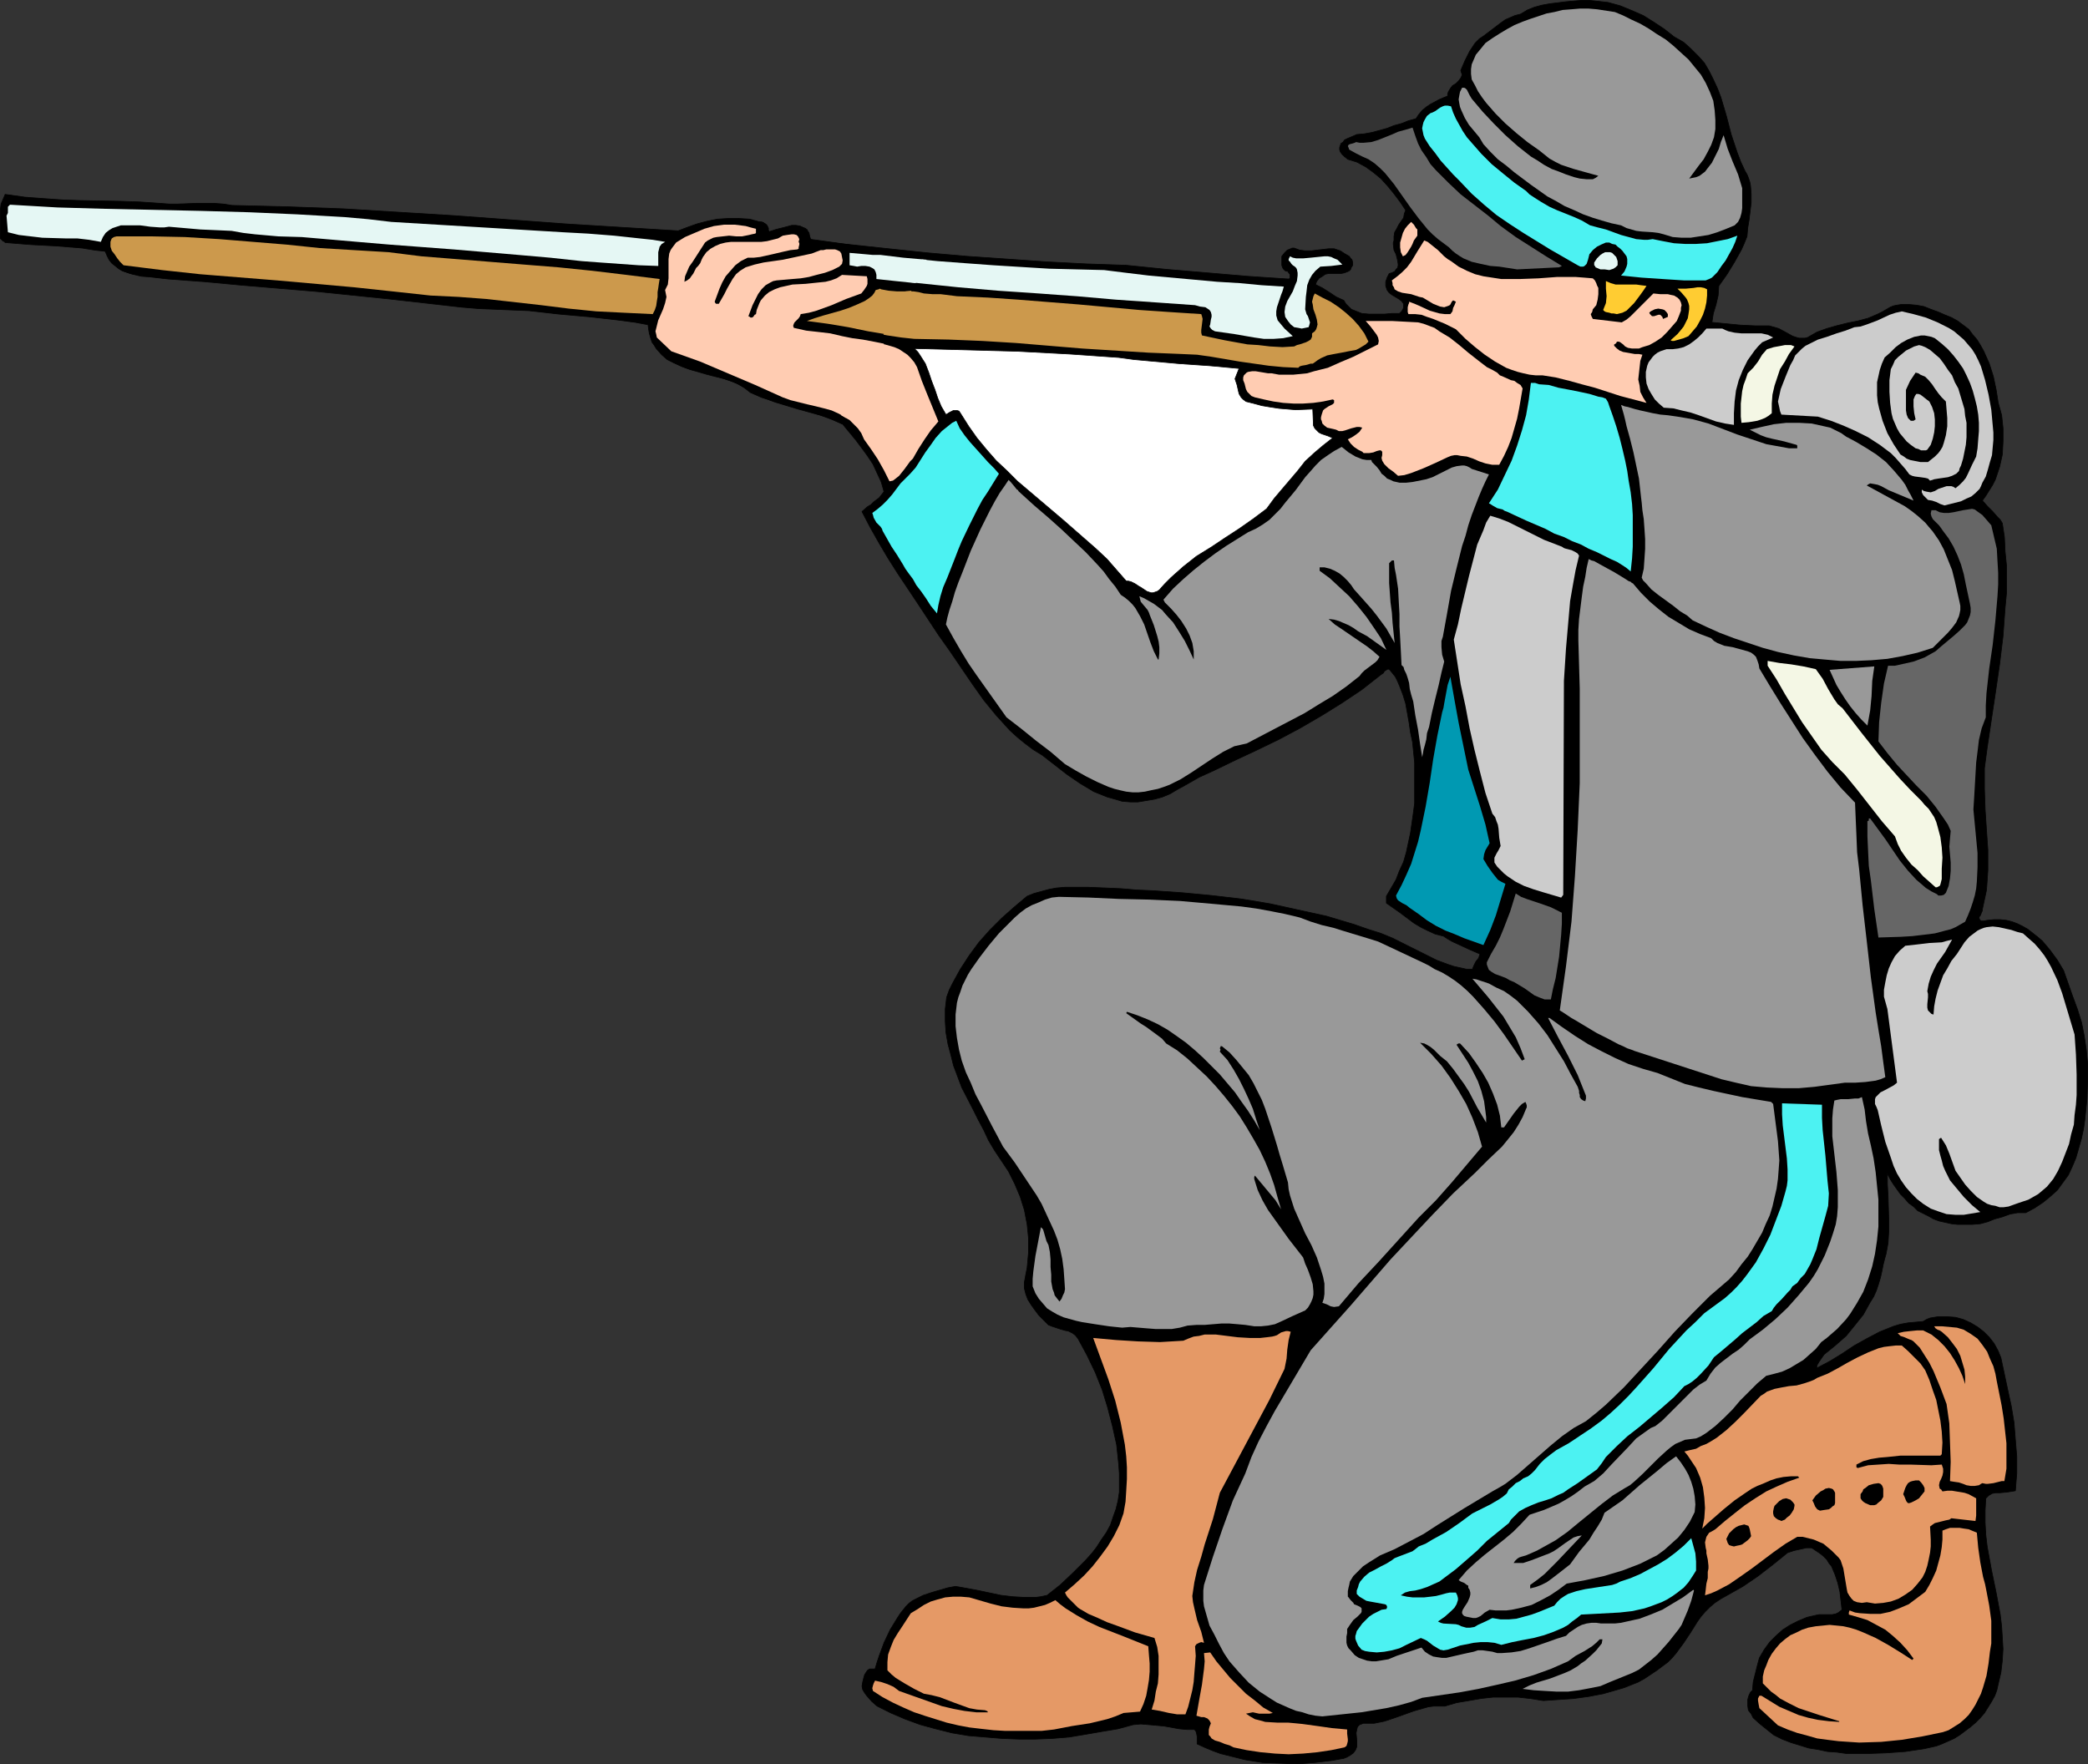 <?xml version="1.0" encoding="UTF-8" standalone="no"?>
<svg
   version="1.0"
   width="129.724mm"
   height="109.606mm"
   id="svg53"
   sodipodi:docname="Soldier - Grey 09.wmf"
   xmlns:inkscape="http://www.inkscape.org/namespaces/inkscape"
   xmlns:sodipodi="http://sodipodi.sourceforge.net/DTD/sodipodi-0.dtd"
   xmlns="http://www.w3.org/2000/svg"
   xmlns:svg="http://www.w3.org/2000/svg">
  <rect width="100%" height="100%" fill="#333333" stroke="none"/>
  <sodipodi:namedview
     id="namedview53"
     pagecolor="#ffffff"
     bordercolor="#000000"
     borderopacity="0.25"
     inkscape:showpageshadow="2"
     inkscape:pageopacity="0.0"
     inkscape:pagecheckerboard="0"
     inkscape:deskcolor="#d1d1d1"
     inkscape:document-units="mm" />
  <defs
     id="defs1">
    <pattern
       id="WMFhbasepattern"
       patternUnits="userSpaceOnUse"
       width="6"
       height="6"
       x="0"
       y="0" />
  </defs>
  <path
     style="fill:#000000;fill-opacity:1;fill-rule:evenodd;stroke:#000000;stroke-width:0.162px;stroke-linecap:round;stroke-linejoin:round;stroke-miterlimit:4;stroke-dasharray:none;stroke-opacity:1"
     d="m 1.212,56.952 5.979,0.485 6.141,0.323 5.979,0.485 2.909,0.485 2.909,0.323 0.485,1.131 0.485,0.969 0.808,0.808 0.646,0.646 0.808,0.646 0.808,0.485 0.97,0.323 0.97,0.323 2.101,0.485 2.101,0.162 4.202,0.485 8.726,0.646 8.565,0.808 17.291,1.454 17.291,1.777 8.565,0.969 8.565,0.969 3.878,0.323 3.878,0.162 3.878,0.162 4.04,0.162 7.11,0.808 7.272,0.646 7.11,0.808 3.555,0.485 3.394,0.646 0.162,1.131 0.323,1.131 0.162,0.969 0.323,0.969 0.485,0.808 0.646,0.808 1.131,1.293 1.293,1.131 1.616,0.808 1.778,0.808 1.778,0.646 3.878,1.131 3.878,0.969 1.939,0.646 1.778,0.808 1.616,0.808 1.454,1.131 2.586,1.131 2.586,0.969 5.333,1.616 5.333,1.454 2.586,0.969 2.586,1.131 3.07,3.716 1.454,1.939 1.293,1.777 1.293,1.939 0.97,2.1 0.97,2.1 0.646,2.262 -1.131,1.454 -1.293,0.969 -0.646,0.646 -0.808,0.485 -1.293,1.131 1.939,3.716 2.101,3.716 2.101,3.554 2.262,3.554 4.848,7.271 4.686,7.109 2.747,3.878 5.171,7.594 2.747,3.878 2.909,3.554 1.616,1.777 1.616,1.777 1.778,1.616 1.778,1.454 1.939,1.454 2.101,1.293 2.909,2.262 2.909,2.262 3.07,2.1 1.616,0.969 1.616,0.969 1.616,0.646 1.616,0.646 1.778,0.485 1.616,0.485 1.939,0.162 h 1.778 l 1.939,-0.323 1.939,-0.323 1.778,-0.485 1.939,-0.808 1.616,-0.969 1.778,-0.969 3.394,-1.939 1.778,-0.808 1.778,-0.808 5.01,-2.424 5.171,-2.424 5.01,-2.424 4.848,-2.585 5.01,-2.908 4.686,-2.908 4.848,-3.231 4.525,-3.554 0.485,-0.323 0.162,-0.162 0.162,-0.323 0.485,-0.323 0.323,-0.162 h 0.323 l 0.808,0.969 0.646,0.808 0.485,0.969 0.485,1.131 0.808,2.1 0.646,2.1 0.808,4.524 0.323,2.262 0.485,2.262 0.485,4.847 v 4.685 4.847 l -0.323,2.424 -0.323,2.262 -0.323,2.262 -0.485,2.262 -0.485,2.262 -0.646,2.262 -0.97,2.1 -0.808,2.1 -1.131,1.939 -1.131,1.939 v 1.616 l 3.232,2.262 3.232,2.424 1.616,0.969 1.616,0.808 1.778,0.808 1.939,0.485 0.97,0.646 1.131,0.646 2.101,0.969 2.101,0.969 2.262,0.969 -0.323,0.969 -0.646,0.808 -0.485,0.969 -0.323,0.808 h -1.454 l -1.454,-0.323 -1.454,-0.323 -1.454,-0.485 -2.586,-0.969 -2.586,-1.293 -2.586,-1.293 -2.586,-1.293 -2.586,-1.293 -2.747,-1.131 -3.07,-0.969 -3.232,-1.131 -6.464,-1.939 -6.626,-1.454 -6.626,-1.454 -6.787,-1.131 -6.949,-0.808 -6.787,-0.646 -6.949,-0.485 -3.717,-0.162 -3.878,-0.323 -3.717,-0.162 -3.878,-0.162 h -3.717 -1.778 l -1.939,0.162 -1.778,0.323 -1.778,0.485 -1.778,0.485 -1.616,0.646 -3.07,2.585 -2.909,2.585 -2.747,2.747 -2.586,2.908 -2.262,3.07 -2.101,3.231 -1.778,3.231 -0.808,1.616 -0.646,1.777 -0.323,2.747 v 2.908 l 0.162,2.585 0.485,2.747 0.646,2.424 0.646,2.585 1.939,5.17 2.586,5.009 1.293,2.585 1.293,2.424 1.131,2.424 1.454,2.424 1.616,2.424 1.616,2.424 1.454,2.908 1.293,3.07 0.97,3.07 0.646,3.393 0.323,3.231 v 3.393 l -0.162,1.777 -0.162,1.777 -0.323,1.616 -0.323,1.777 v 1.454 l 0.323,1.293 0.485,1.293 0.808,1.293 0.808,1.131 0.97,1.293 2.262,2.262 0.808,0.323 0.97,0.323 0.97,0.323 1.131,0.323 0.808,0.162 0.97,0.485 0.646,0.485 0.646,0.808 2.101,3.878 1.939,4.039 1.616,4.039 1.293,4.201 1.131,4.362 0.97,4.362 0.485,4.524 0.162,2.262 v 2.262 2.1 l -0.323,2.1 -0.485,1.939 -0.646,1.777 -0.646,1.939 -0.97,1.777 -1.131,1.616 -1.131,1.777 -1.131,1.454 -1.454,1.616 -2.909,2.908 -3.07,2.908 -3.07,2.424 -1.454,0.323 -1.293,0.162 h -2.586 l -2.747,-0.162 -2.747,-0.323 -5.333,-1.131 -2.586,-0.485 -2.747,-0.485 -1.778,0.323 -3.878,1.131 -1.939,0.646 -1.616,0.808 -0.97,0.485 -0.808,0.646 -0.646,0.646 -0.646,0.808 -0.646,0.808 -0.646,0.969 -1.778,2.908 -1.454,3.07 -1.131,3.07 -0.485,1.454 -0.485,1.616 h -0.646 -0.646 l -0.485,0.323 -0.323,0.485 -0.323,0.485 -0.162,0.485 -0.323,1.293 -0.162,0.969 0.162,0.808 0.485,0.808 0.485,0.646 1.131,1.293 1.293,1.131 3.232,1.616 3.394,1.454 3.555,1.293 3.555,0.969 3.878,0.969 3.878,0.646 3.878,0.323 3.878,0.323 4.04,0.162 h 3.878 l 4.04,-0.162 3.878,-0.323 3.878,-0.646 3.717,-0.646 3.878,-0.646 3.555,-0.969 1.778,-0.162 1.939,0.162 3.555,0.323 3.555,0.646 1.778,0.162 h 1.778 l 0.323,0.323 0.162,0.485 0.162,0.808 v 0.485 0.485 0.808 l 1.778,0.808 1.939,0.808 1.778,0.646 1.939,0.485 1.939,0.485 1.939,0.485 4.04,0.646 4.202,0.162 4.04,0.162 4.04,-0.323 4.04,-0.485 1.778,-0.323 0.97,-0.162 0.808,-0.323 0.808,-0.485 0.646,-0.485 0.485,-0.646 0.323,-0.808 v -0.646 -0.808 l -0.162,-1.777 0.162,-0.808 0.162,-0.646 0.485,-0.485 0.485,-0.162 0.323,-0.162 h 1.454 1.131 l 2.424,-0.485 2.424,-0.808 4.525,-1.616 2.262,-0.646 1.131,-0.323 1.293,-0.162 h 1.293 1.293 l 2.747,-0.808 2.909,-0.485 2.747,-0.485 2.909,-0.323 h 2.909 2.909 l 2.909,0.323 3.07,0.485 7.11,-0.485 3.555,-0.485 3.394,-0.646 3.394,-0.969 1.616,-0.485 1.616,-0.646 1.616,-0.646 1.454,-0.808 1.454,-0.969 1.454,-0.969 1.293,-0.969 1.293,-0.969 0.97,-0.969 0.97,-1.131 1.778,-2.424 1.616,-2.424 1.616,-2.585 0.808,-1.131 0.97,-1.131 1.131,-1.131 1.131,-0.969 1.454,-0.969 1.454,-0.808 3.717,-2.1 3.555,-2.424 3.555,-2.747 3.394,-2.747 1.454,-0.485 1.454,-0.323 1.454,-0.323 h 1.293 l 0.97,0.646 0.97,0.646 0.808,0.646 0.808,0.808 0.485,0.808 0.646,0.808 0.808,1.939 0.646,1.939 0.485,2.1 0.485,4.201 -0.808,0.646 -0.646,0.323 -0.808,0.162 h -3.07 l -0.808,0.162 -2.101,0.485 -1.939,0.808 -1.939,0.969 -1.778,1.131 -1.616,1.454 -1.454,1.454 -1.293,1.777 -1.131,1.939 -0.485,1.777 -0.485,1.939 -0.485,1.939 -0.162,1.939 -0.485,0.485 -0.323,0.646 -0.162,0.485 -0.162,0.646 v 1.293 l 0.162,1.131 0.646,0.808 0.485,0.969 1.616,1.454 1.616,1.293 1.616,1.293 1.939,0.969 2.101,0.808 2.101,0.646 2.101,0.646 2.101,0.323 2.262,0.485 2.262,0.162 2.262,0.323 h 4.686 l 4.525,-0.162 4.525,-0.323 4.363,-0.646 1.454,-0.323 1.454,-0.323 1.293,-0.485 1.454,-0.646 1.454,-0.646 1.293,-0.808 1.293,-0.969 1.293,-0.969 1.131,-0.969 1.131,-1.131 0.97,-1.131 0.808,-1.293 0.808,-1.293 0.808,-1.454 0.485,-1.293 0.323,-1.454 0.646,-2.747 0.323,-2.747 0.162,-2.747 -0.162,-2.747 -0.162,-2.585 -0.323,-2.747 -0.97,-5.17 -1.131,-5.493 -0.97,-5.332 -0.323,-2.747 -0.162,-2.908 v -2.747 l 0.162,-2.908 0.646,-0.646 0.808,-0.485 0.808,-0.162 h 0.97 l 1.778,-0.162 0.97,-0.162 0.97,-0.162 0.162,-2.1 0.162,-1.939 v -4.039 l -0.323,-3.878 -0.323,-4.039 -0.646,-3.878 -0.808,-3.716 -1.616,-7.594 -0.646,-1.616 -0.97,-1.777 -1.131,-1.454 -1.293,-1.293 -1.454,-1.131 -1.616,-0.969 -1.778,-0.808 -1.778,-0.485 -2.101,-0.162 h -1.939 l -0.97,0.162 -0.97,0.162 -0.808,0.323 -0.808,0.485 -1.778,0.162 -1.778,0.162 -1.778,0.323 -1.616,0.485 -1.616,0.646 -1.616,0.646 -3.07,1.616 -2.909,1.616 -2.909,1.939 -2.909,1.777 -3.07,1.616 0.162,-0.808 0.485,-0.808 1.131,-1.616 2.586,-2.1 2.586,-2.262 2.101,-2.585 1.939,-2.424 1.616,-2.908 0.808,-1.293 0.646,-1.454 0.485,-1.454 0.485,-1.616 0.323,-1.454 0.323,-1.616 0.323,-1.293 0.323,-1.131 0.485,-2.585 0.162,-2.747 v -2.747 l -0.162,-5.493 -0.162,-2.747 v -2.585 l 0.646,1.293 0.808,1.293 0.808,1.131 0.808,1.131 0.97,0.969 0.97,1.131 1.131,0.808 0.97,0.969 1.293,0.646 1.293,0.646 1.131,0.646 1.293,0.485 1.454,0.323 1.454,0.323 1.454,0.162 h 1.454 0.97 0.97 l 1.939,-0.162 1.778,-0.485 1.616,-0.646 1.778,-0.485 1.778,-0.646 1.778,-0.323 h 0.97 0.97 l 2.101,-1.131 1.939,-1.293 1.778,-1.454 1.616,-1.454 1.293,-1.777 1.293,-1.777 0.97,-2.1 0.808,-1.939 0.646,-2.262 0.646,-2.262 0.485,-2.262 0.323,-2.262 0.485,-4.685 0.162,-4.685 v -1.777 -1.777 l -0.323,-3.393 -0.485,-3.231 -0.646,-3.231 -0.97,-3.07 -1.131,-3.07 -2.101,-5.978 -1.454,-2.424 -1.778,-2.424 -1.778,-2.1 -1.131,-0.969 -2.262,-1.777 -1.131,-0.646 -1.293,-0.646 -1.293,-0.485 -1.293,-0.323 -1.454,-0.162 h -1.454 l -1.616,0.162 -0.808,0.162 h -0.323 -0.323 l -0.323,-0.323 -0.162,-0.485 0.162,-0.323 0.162,-0.162 0.323,-0.808 0.162,-0.323 v -0.323 l 0.485,-2.262 0.485,-2.262 0.162,-2.262 0.162,-2.424 v -4.685 l -0.323,-4.685 -0.323,-4.847 -0.162,-4.847 v -2.424 -2.424 l 0.323,-2.424 0.323,-2.424 1.939,-12.925 0.97,-6.624 0.808,-6.624 0.485,-6.624 0.323,-3.393 v -3.231 -3.393 l -0.323,-3.231 -0.162,-3.393 -0.485,-3.231 -0.485,-0.808 -0.646,-0.646 -1.131,-1.293 -1.293,-1.293 -1.131,-1.293 0.808,-1.131 0.808,-1.293 0.808,-1.293 0.646,-1.293 0.485,-1.454 0.485,-1.454 0.323,-1.454 0.323,-1.454 0.162,-3.07 v -3.07 l -0.323,-3.07 -0.808,-2.908 -0.485,-3.07 -0.646,-3.07 -0.97,-3.07 -0.646,-1.454 -0.646,-1.454 -0.808,-1.454 -0.808,-1.293 -0.97,-1.131 -0.97,-1.293 -1.293,-0.969 -1.293,-0.969 -1.454,-0.808 -1.616,-0.646 -1.454,-0.646 -1.778,-0.646 -1.616,-0.646 -1.778,-0.323 -1.778,-0.162 h -1.778 l -0.97,0.162 -0.808,0.162 -0.808,0.323 -0.808,0.485 -1.131,0.646 -0.97,0.485 -2.262,0.969 -2.424,0.646 -2.424,0.485 -2.586,0.646 -2.262,0.646 -2.262,0.808 -1.131,0.646 -1.131,0.646 -0.646,0.162 h -0.646 -0.646 l -0.646,-0.162 -0.97,-0.323 -1.131,-0.646 -2.101,-1.131 -1.131,-0.323 -1.131,-0.323 h -3.394 l -3.394,-0.162 -6.626,-0.646 0.323,-2.1 0.646,-2.1 0.485,-2.1 0.162,-2.262 1.939,-2.747 1.778,-2.908 1.616,-2.908 0.646,-1.454 0.646,-1.616 0.162,-1.939 0.323,-1.939 0.485,-4.039 v -2.1 l -0.162,-1.939 -0.162,-0.808 -0.323,-0.969 -0.323,-0.808 -0.485,-0.808 -0.97,-2.1 -0.808,-2.1 -1.454,-4.362 -1.131,-4.362 -1.293,-4.362 -0.808,-2.1 -0.97,-2.1 -0.97,-1.939 -1.131,-1.939 -1.454,-1.616 -1.616,-1.616 -1.778,-1.616 -1.131,-0.646 -1.131,-0.646 -2.262,-1.777 -2.424,-1.616 -2.586,-1.616 -2.586,-1.131 -2.747,-1.131 -2.909,-0.808 -1.454,-0.162 -1.454,-0.162 -1.616,-0.162 h -1.616 l -3.717,0.323 -3.878,0.485 -1.778,0.323 -1.778,0.485 -1.616,0.646 -1.616,0.969 -1.293,0.323 -1.131,0.485 -1.131,0.485 -1.131,0.808 -4.04,3.07 -0.97,0.646 -0.97,0.969 -0.646,0.969 -0.646,0.969 -1.131,2.262 -0.97,2.262 0.162,0.485 0.162,0.485 -0.162,0.485 -0.162,0.323 -0.485,0.646 -0.646,0.646 -0.808,0.485 -0.485,0.646 -0.485,0.808 -0.162,0.485 v 0.485 l -1.939,0.808 -2.101,1.131 -0.97,0.646 -0.97,0.808 -0.808,0.969 -0.646,0.969 -1.778,0.485 -1.616,0.646 -1.778,0.485 -1.616,0.646 -1.778,0.485 -1.778,0.485 -1.778,0.323 -1.778,0.162 -1.131,0.485 -1.131,0.485 -0.646,0.323 -0.323,0.485 -0.485,0.323 -0.162,0.485 -0.162,0.485 v 0.485 l 0.162,0.485 0.323,0.485 0.646,0.646 0.808,0.646 2.101,0.646 2.101,1.131 1.778,1.293 1.778,1.454 1.616,1.777 1.454,1.777 1.454,1.939 1.293,1.939 -0.323,0.808 -0.162,0.969 -1.131,1.616 -0.485,0.969 -0.485,0.808 -0.162,0.969 v 0.969 l -0.162,0.485 v 0.485 l 0.162,1.293 0.485,0.969 0.323,1.293 0.162,0.969 v 0.485 l -0.162,0.485 -0.323,0.323 -0.323,0.485 -0.646,0.323 -0.646,0.162 -0.485,0.969 -0.323,0.969 v 0.969 l 0.162,0.485 0.162,0.485 0.485,0.646 0.646,0.485 0.808,0.485 0.808,0.485 0.646,0.485 0.485,0.646 v 0.323 0.485 l -0.162,0.485 -0.323,0.485 -0.485,0.485 h -1.778 l -1.778,0.162 h -1.778 -1.778 l -1.778,-0.162 -0.808,-0.323 -0.808,-0.323 -0.808,-0.323 -0.646,-0.646 -0.646,-0.646 -0.485,-0.808 -1.778,-0.808 -1.454,-0.969 -1.778,-1.131 -1.616,-0.808 0.162,-0.485 0.162,-0.323 0.485,-0.646 0.808,-0.485 0.646,-0.485 0.808,-0.162 h 2.909 l 0.808,-0.162 0.808,-0.323 0.323,-0.162 0.323,-0.323 0.162,-0.485 0.323,-0.485 v -0.646 l -0.162,-0.646 -0.323,-0.323 -0.323,-0.485 -1.131,-0.646 -0.97,-0.646 -1.454,-0.485 h -1.293 l -2.747,0.323 -1.293,0.162 h -1.454 l -1.293,-0.162 -1.293,-0.485 h -0.485 l -0.323,0.162 -0.808,0.323 -0.646,0.646 -0.646,0.808 v 0.969 1.131 l 0.162,0.485 0.162,0.323 0.485,0.485 0.646,0.162 0.162,0.323 0.323,0.323 v 0.485 0.485 l -0.323,0.162 -9.696,-0.646 -9.373,-0.808 -9.534,-0.808 -9.534,-0.969 -9.373,-0.323 -9.373,-0.485 -9.211,-0.646 -9.373,-0.646 -9.211,-0.808 -9.211,-0.969 -9.05,-0.969 -9.211,-0.969 -0.323,-0.969 -0.162,-0.808 -0.323,-0.485 -0.162,-0.323 -0.485,-0.323 -0.485,-0.162 -0.97,-0.162 h -1.131 l -0.97,0.162 -0.808,0.162 -1.939,0.646 -0.97,0.162 -0.97,0.323 -0.323,-0.646 V 53.559 l -0.162,-0.323 -0.162,-0.323 -0.323,-0.323 -0.323,-0.162 -0.485,-0.162 -2.424,-0.485 -2.586,-0.323 h -2.424 l -2.424,0.323 -2.424,0.323 -2.424,0.646 -2.424,0.808 -2.101,0.969 L 146.652,53.721 133.562,52.752 120.634,51.782 107.383,50.813 94.293,50.005 81.204,49.359 68.114,48.712 55.025,48.551 52.924,48.066 50.662,47.905 h -1.939 -2.101 l -4.363,0.162 h -2.101 l -2.262,-0.162 -4.525,-0.162 -4.686,-0.162 -9.05,-0.323 -4.525,-0.162 -4.525,-0.162 -4.363,-0.485 -4.363,-0.646 -0.485,0.485 -0.162,0.646 -0.485,1.131 -0.162,1.454 -0.162,1.293 0.162,2.908 v 1.293 1.131 z"
     id="path1" />
  <path
     style="fill:#ffffff;fill-opacity:1;fill-rule:evenodd;stroke:#000000;stroke-width:0.162px;stroke-linecap:round;stroke-linejoin:round;stroke-miterlimit:4;stroke-dasharray:none;stroke-opacity:1"
     d="m 222.119,97.344 0.323,-0.162 0.485,-0.323 0.97,-0.485 h 0.323 0.485 l 0.485,0.162 0.323,0.485 1.939,3.07 1.939,2.747 2.262,2.747 2.262,2.585 2.586,2.424 2.424,2.424 5.333,4.524 5.333,4.524 5.171,4.524 2.586,2.262 2.586,2.424 2.262,2.585 2.262,2.585 h 0.485 l 0.646,0.162 0.97,0.485 0.97,0.646 0.323,0.162 0.485,0.323 0.97,0.646 0.97,0.323 h 0.485 l 0.485,-0.162 0.485,-0.162 0.485,-0.323 1.293,-1.454 1.454,-1.454 1.454,-1.293 1.454,-1.293 3.07,-2.424 3.394,-2.1 3.394,-2.262 3.232,-2.1 3.232,-2.262 3.232,-2.424 1.778,-2.424 1.778,-2.1 3.717,-4.362 1.778,-2.262 2.101,-1.939 2.101,-1.777 2.262,-1.777 -1.131,-0.485 -1.454,-0.485 -0.646,-0.323 -0.485,-0.485 -0.485,-0.485 -0.323,-0.646 -0.162,-3.878 -4.04,0.162 -3.878,-0.323 -2.101,-0.323 -1.939,-0.323 -1.778,-0.485 -1.939,-0.485 -0.646,-0.485 -0.485,-0.485 -0.485,-0.808 -0.162,-0.646 -0.323,-1.454 -0.485,-1.454 0.97,-2.424 -6.949,-0.646 -7.11,-0.485 -7.11,-0.646 -3.555,-0.323 -3.555,-0.485 -11.635,-0.808 -12.12,-0.646 -12.12,-0.323 -12.12,-0.323 0.808,0.808 0.646,0.969 1.131,1.777 0.808,2.1 0.646,1.939 0.808,2.1 0.646,1.939 0.808,1.939 z"
     id="path2" />
  <path
     style="fill:#e5f7f4;fill-opacity:1;fill-rule:evenodd;stroke:none"
     d="m 2.343,54.529 2.747,0.646 2.747,0.323 2.586,0.323 5.494,0.162 h 2.747 l 2.747,0.323 2.747,0.485 0.485,-1.131 0.646,-0.969 0.808,-0.646 0.808,-0.485 0.97,-0.323 0.97,-0.323 h 1.131 1.131 2.262 l 2.424,0.323 2.262,0.162 h 1.131 l 1.131,-0.162 7.434,0.646 3.555,0.323 h 3.717 l 2.586,0.485 2.747,0.485 5.494,0.323 2.747,0.162 2.909,0.162 5.656,0.323 15.029,1.293 15.029,1.293 15.029,1.131 7.595,0.646 7.434,0.808 4.363,0.323 4.363,0.323 4.525,0.323 4.525,0.162 0.162,-0.808 v -0.808 l -0.162,-0.808 V 59.214 l 0.162,-0.646 0.162,-0.646 0.485,-0.646 0.808,-0.485 -3.07,-0.485 -2.909,-0.323 -5.979,-0.485 -5.979,-0.485 -6.141,-0.485 L 92.354,52.105 86.86,51.459 81.366,51.136 70.215,50.328 59.065,50.005 47.753,49.682 25.29,49.197 13.978,48.712 2.99,48.066 2.666,48.389 2.505,48.712 2.343,49.359 v 0.808 0.323 l -0.162,0.323 z"
     id="path3" />
  <path
     style="fill:#cc994c;fill-opacity:1;fill-rule:evenodd;stroke:none"
     d="m 29.33,62.284 8.888,1.131 9.05,0.969 18.099,1.454 18.099,1.616 9.05,0.969 9.05,0.969 6.464,0.323 6.464,0.485 12.928,1.454 6.464,0.808 6.464,0.646 6.626,0.485 3.232,0.162 h 3.394 l 0.646,-0.808 0.162,-0.969 0.162,-1.131 0.162,-1.131 v -1.131 -0.969 l 0.162,-1.131 0.323,-0.969 -7.918,-0.969 -7.918,-0.969 L 123.381,62.284 107.383,60.992 99.303,60.184 91.385,59.376 83.305,58.891 75.386,58.245 59.55,56.791 51.631,56.145 43.713,55.66 35.633,55.498 h -4.04 -4.04 l -0.485,0.162 -0.485,0.323 -0.162,0.485 -0.162,0.485 v 1.131 l 0.162,0.485 0.162,0.485 0.646,0.808 0.646,0.808 0.646,0.808 z"
     id="path4" />
  <path
     style="fill:#ffccb2;fill-opacity:1;fill-rule:evenodd;stroke:none"
     d="m 158.125,82.641 6.626,2.424 6.464,2.747 6.626,2.747 6.464,2.908 1.131,0.485 1.293,0.485 2.747,0.646 2.586,0.646 2.747,0.646 1.293,0.485 1.131,0.485 1.131,0.646 1.131,0.646 0.97,0.969 0.97,0.969 0.808,1.131 0.646,1.454 1.616,2.262 1.616,2.424 1.454,2.585 1.293,2.585 0.808,-0.162 0.646,-0.485 0.808,-0.646 0.646,-0.808 0.646,-0.808 1.293,-1.777 0.646,-0.646 1.293,-2.262 1.454,-2.262 1.454,-2.1 0.97,-1.131 0.808,-0.969 -2.586,-6.301 -1.293,-3.231 -1.131,-3.231 -0.646,-1.131 -0.808,-0.969 -0.808,-0.808 -0.97,-0.646 -0.97,-0.646 -1.131,-0.485 -2.262,-0.646 -2.424,-0.485 -2.424,-0.323 -2.424,-0.485 -2.262,-0.485 -2.747,-0.485 -2.909,-0.485 -2.747,-0.323 -2.909,-0.485 -0.162,-0.485 0.162,-0.485 0.162,-0.323 0.323,-0.485 0.646,-0.646 0.162,-0.485 0.162,-0.485 1.939,-0.323 1.778,-0.485 1.778,-0.646 1.778,-0.646 3.394,-1.454 1.778,-0.646 1.778,-0.485 0.808,-0.969 0.646,-0.969 0.162,-0.485 v -0.485 -0.646 l -0.162,-0.646 -5.818,-0.162 -1.293,0.646 -1.293,0.646 -1.454,0.323 -1.454,0.162 -6.302,0.485 -1.454,0.162 -1.454,0.323 -1.293,0.485 -1.293,0.646 -0.97,0.969 -0.808,0.969 -0.485,0.808 -0.323,0.646 -0.323,0.808 -0.162,0.969 -0.162,0.323 -0.323,0.323 -0.323,0.162 h -0.162 -0.323 l -0.323,-0.323 0.485,-1.293 1.131,-2.585 0.646,-1.131 0.808,-1.293 0.808,-0.969 1.293,-0.646 0.646,-0.323 0.646,-0.162 3.878,-0.323 1.939,-0.162 1.939,-0.323 1.778,-0.485 1.939,-0.485 1.778,-0.646 1.616,-0.646 0.323,-0.323 0.323,-0.485 v -0.808 -0.646 l -0.162,-0.969 -0.323,-0.485 -0.646,-0.162 -0.485,-0.323 h -0.646 l -1.616,0.162 h -0.646 l -0.646,0.162 -1.939,0.646 -2.262,0.646 -4.525,0.808 -4.525,0.808 -2.262,0.485 -1.939,0.646 -1.293,0.646 -0.97,0.969 -0.808,0.969 -0.646,1.131 -0.646,1.293 -0.646,1.131 -1.293,2.424 h -0.323 l -0.323,-0.162 -0.485,-0.323 0.485,-1.616 0.646,-1.454 0.646,-1.616 0.97,-1.454 0.97,-1.293 1.131,-1.131 1.293,-0.969 1.616,-0.808 h 1.454 l 1.454,-0.323 2.909,-0.485 2.909,-0.808 1.454,-0.162 1.454,-0.162 0.323,-0.323 0.162,-0.162 0.162,-0.646 -0.162,-0.485 v -0.323 l 0.162,-0.646 -0.323,-0.485 -0.485,-0.323 -0.323,-0.162 -0.646,-0.162 -1.131,0.162 -0.97,0.162 -1.131,0.646 -1.293,0.485 -1.293,0.162 -1.293,0.162 h -2.909 -4.363 l -1.293,0.323 -1.293,0.162 -1.131,0.485 -1.131,0.646 -0.97,0.969 -0.808,1.131 -0.323,0.646 -0.323,0.808 -0.485,0.485 -0.485,0.646 -0.646,1.293 -0.323,0.485 -0.485,0.646 -0.485,0.485 -0.808,0.323 0.323,-1.293 0.323,-1.131 0.646,-1.293 0.646,-1.131 0.808,-1.131 0.808,-0.969 1.293,-2.262 0.808,-0.646 0.485,-0.323 0.808,-0.323 0.646,-0.162 1.616,-0.162 h 1.454 1.454 1.616 l 1.454,-0.162 0.646,-0.162 0.808,-0.323 0.162,-0.162 v -0.323 -0.485 l -1.131,-0.485 -1.293,-0.323 -1.131,-0.162 -1.293,-0.162 h -2.424 l -2.424,0.485 -2.424,0.485 -2.262,0.969 -2.101,1.131 -2.101,1.293 -0.646,0.485 -0.323,0.646 -0.485,0.646 -0.162,0.646 -0.162,1.454 v 1.454 3.07 l -0.162,1.454 -0.323,0.646 -0.323,0.646 0.162,0.808 v 0.808 l -0.162,1.454 -0.485,1.293 -0.646,1.293 -0.646,1.293 -0.323,1.293 -0.162,1.293 v 0.808 l 0.162,0.646 z"
     id="path5" />
  <path
     style="fill:#cc994c;fill-opacity:1;fill-rule:evenodd;stroke:none"
     d="m 214.685,79.572 8.08,0.162 7.918,0.323 7.918,0.485 15.514,1.293 7.757,0.485 7.757,0.485 7.918,0.323 3.555,0.162 3.394,0.485 6.626,1.131 6.787,0.969 3.394,0.323 3.555,0.162 0.323,-0.323 0.485,-0.162 0.97,-0.162 1.131,-0.323 h 0.485 l 0.485,-0.323 0.646,-0.485 0.808,-0.485 1.454,-0.646 1.616,-0.323 1.778,-0.323 1.616,-0.323 1.778,-0.323 0.646,-0.323 0.808,-0.485 0.808,-0.485 0.646,-0.646 -0.97,-1.939 -1.293,-1.777 -1.454,-1.616 -1.616,-1.454 -1.616,-1.293 -1.939,-1.293 -1.939,-0.969 -1.778,-0.969 -0.323,0.646 -0.162,0.646 -0.162,0.646 0.162,0.646 0.162,1.131 0.485,1.293 0.323,1.131 0.162,1.131 -0.162,0.646 -0.162,0.485 -0.323,0.485 -0.646,0.485 v 0.808 l -0.323,0.646 -0.485,0.323 -0.646,0.323 -1.454,0.485 -0.646,0.162 -0.646,0.323 -2.747,0.162 -2.909,-0.162 -2.747,-0.323 -2.586,-0.162 -5.333,-0.969 -5.333,-1.131 -0.162,-0.646 v -0.646 l 0.162,-1.293 0.162,-1.293 -0.162,-0.646 -0.162,-0.485 -7.434,-0.485 -7.11,-0.485 -14.221,-1.293 -14.221,-1.131 -7.11,-0.485 -7.272,-0.323 -3.878,-0.485 h -1.939 l -1.939,-0.162 -1.293,-0.323 -1.131,-0.162 h -2.424 -2.424 l -1.131,-0.162 -1.293,-0.323 h -0.323 -0.323 l -0.485,0.323 -0.485,0.646 -0.646,0.646 -0.808,0.646 -0.808,0.646 -1.778,0.969 -1.939,0.646 -1.939,0.646 -1.939,0.646 -2.101,0.485 -1.939,0.485 -1.939,0.808 3.07,0.485 3.232,0.485 6.141,1.131 6.141,1.131 3.232,0.485 z"
     id="path6" />
  <path
     style="fill:#e5f7f4;fill-opacity:1;fill-rule:evenodd;stroke:none"
     d="m 199.98,62.284 0.97,0.162 0.808,0.162 h 1.939 l 0.97,0.162 0.646,0.323 0.323,0.162 0.323,0.323 0.162,0.485 0.162,0.485 v 0.969 l 9.373,0.969 9.373,0.969 9.373,0.808 9.534,0.646 4.363,0.323 4.525,0.323 9.211,0.808 9.373,0.646 9.211,0.646 1.131,0.323 1.293,0.162 0.485,0.323 0.485,0.323 0.323,0.485 0.162,0.646 v 0.485 l -0.162,0.646 -0.162,1.131 -0.162,0.485 0.323,0.485 0.323,0.323 0.323,0.162 0.323,0.162 4.525,0.646 4.686,0.808 2.262,0.323 h 2.262 l 2.262,-0.162 2.262,-0.485 -1.939,-1.777 -0.808,-0.969 -0.808,-0.969 -0.323,-1.131 V 73.109 l 0.162,-0.969 0.323,-0.969 0.646,-1.939 0.323,-0.808 0.323,-1.131 -5.171,-0.323 -5.171,-0.485 -5.333,-0.323 -5.333,-0.485 -10.666,-0.969 -5.333,-0.646 -5.171,-0.646 -12.928,-0.323 -13.09,-0.808 -6.626,-0.485 -6.464,-0.485 -6.464,-0.646 -6.464,-0.808 -3.555,-0.162 -3.717,-0.162 z"
     id="path7" />
  <path
     style="fill:#4cf2f2;fill-opacity:1;fill-rule:evenodd;stroke:none"
     d="m 207.252,124.649 2.101,3.716 1.293,1.939 1.293,2.1 0.646,1.131 0.808,1.131 0.97,1.293 0.808,1.454 1.131,1.454 1.131,1.616 1.131,1.777 1.454,1.777 0.323,-1.939 0.485,-2.1 0.646,-2.1 0.97,-2.262 1.778,-4.524 0.808,-2.1 0.808,-1.939 1.778,-3.716 0.97,-1.939 0.97,-1.939 1.131,-2.1 1.293,-1.939 1.293,-2.1 1.293,-2.1 -1.131,-1.293 -1.454,-1.454 -2.747,-3.07 -1.454,-1.616 -1.293,-1.616 -1.131,-1.616 -0.808,-1.777 -0.97,0.485 -0.808,0.646 -1.616,1.293 -1.454,1.616 -1.131,1.616 -1.293,1.777 -1.131,1.777 -1.131,1.777 -1.293,1.454 -1.131,1.131 -1.131,1.131 -1.939,2.585 -1.131,1.293 -1.131,1.131 -1.131,0.969 -1.293,0.969 0.162,0.485 0.162,0.646 0.646,1.131 0.97,0.969 0.323,0.485 z"
     id="path8" />
  <path
     style="fill:#e59966;fill-opacity:1;fill-rule:evenodd;stroke:none"
     d="m 204.989,397.051 2.262,1.454 2.424,1.293 2.424,1.131 2.586,1.131 2.424,0.808 2.586,0.808 2.586,0.808 2.747,0.646 2.586,0.485 2.747,0.323 2.909,0.323 2.747,0.162 h 2.747 2.909 2.909 l 2.909,-0.323 4.202,-0.808 4.202,-0.646 4.04,-0.969 1.939,-0.646 1.939,-0.808 3.878,-0.323 0.808,-1.777 0.646,-1.939 0.323,-1.777 0.323,-1.939 0.162,-1.939 v -1.939 l -0.162,-1.939 -0.162,-2.1 -5.656,-2.262 -5.818,-2.262 -2.747,-1.293 -2.586,-1.454 -2.586,-1.616 -1.293,-0.969 -1.131,-0.969 -1.293,0.646 -1.131,0.485 -1.293,0.323 -1.293,0.323 -1.293,0.162 h -1.131 l -2.586,-0.162 -2.586,-0.323 -2.586,-0.646 -5.01,-1.454 -1.939,-0.162 h -1.939 l -1.778,0.162 -1.778,0.485 -1.616,0.485 -1.616,0.808 -1.454,0.969 -1.616,0.969 -2.101,3.231 -0.97,1.454 -0.97,1.616 -0.646,1.616 -0.646,1.777 -0.162,1.777 v 1.939 l 0.97,0.969 0.97,0.808 2.101,1.293 2.262,1.293 2.262,1.131 1.778,0.323 1.939,0.485 3.394,1.293 1.778,0.646 1.778,0.646 1.778,0.323 1.939,0.162 0.323,0.162 h 0.162 l 0.162,0.323 h -2.747 l -2.747,-0.323 -2.586,-0.485 -2.747,-0.646 -5.01,-1.777 -5.01,-1.777 -0.646,-0.485 -0.646,-0.485 -1.454,-0.646 -1.454,-0.485 -1.454,-0.323 -0.323,0.646 -0.162,0.485 -0.162,0.646 z"
     id="path9" />
  <path
     style="fill:#999999;fill-opacity:1;fill-rule:evenodd;stroke:none"
     d="m 222.119,146.622 1.778,3.231 1.778,3.07 1.778,2.908 1.778,2.585 3.555,5.009 3.555,5.009 3.555,2.747 3.394,2.747 3.394,2.585 3.394,2.908 2.424,1.454 2.586,1.454 2.586,1.293 2.586,1.131 1.454,0.485 1.293,0.323 1.454,0.323 1.454,0.162 h 1.454 l 1.454,-0.162 1.454,-0.323 1.616,-0.323 1.454,-0.485 1.293,-0.485 1.293,-0.646 1.293,-0.646 2.586,-1.616 2.424,-1.616 2.424,-1.616 2.586,-1.616 1.293,-0.646 1.293,-0.646 1.454,-0.323 1.454,-0.323 6.787,-3.554 3.394,-1.777 3.394,-1.777 3.394,-2.1 3.232,-1.939 3.232,-2.262 3.07,-2.424 0.485,-0.646 0.646,-0.646 1.293,-0.969 1.293,-0.969 0.485,-0.485 0.485,-0.808 -1.454,-1.293 -1.454,-1.131 -3.07,-2.1 -3.07,-2.1 -1.454,-0.969 -1.454,-1.293 1.293,0.162 1.131,0.323 1.131,0.485 1.131,0.485 1.131,0.646 1.131,0.808 2.101,1.131 4.525,3.231 -1.293,-2.747 -1.616,-2.424 -1.778,-2.585 -1.939,-2.424 -2.101,-2.424 -2.262,-2.1 -2.262,-2.1 -2.424,-1.777 v -0.808 h 1.131 l 1.293,0.323 1.131,0.485 1.131,0.646 0.97,0.808 0.97,0.969 0.808,0.969 0.646,0.969 1.454,1.616 1.293,1.454 1.293,1.454 1.293,1.616 2.262,3.07 1.939,3.393 -0.485,-4.685 -0.162,-2.424 -0.323,-2.424 -0.323,-4.524 v -2.424 -2.262 l 0.485,-0.485 0.162,-0.162 h 0.485 l 0.162,1.777 0.323,1.616 0.485,3.231 0.162,3.07 0.162,2.908 v 2.908 l 0.162,2.747 0.162,3.07 0.162,3.231 0.485,0.485 0.162,0.646 0.485,0.969 0.323,0.969 0.323,1.131 0.162,1.454 0.323,1.293 0.485,1.616 0.485,3.231 0.646,3.393 0.485,3.393 0.485,3.07 0.162,-0.808 0.162,-0.969 0.323,-1.131 0.323,-1.293 0.162,-1.454 0.485,-1.454 0.646,-3.231 0.808,-3.393 0.808,-3.231 0.323,-1.454 0.323,-1.454 0.323,-1.293 0.323,-1.293 -0.485,-1.616 -0.162,-1.777 v -0.808 -0.646 l 0.162,-0.485 0.162,-0.485 0.97,-5.332 0.97,-5.493 1.293,-5.332 1.293,-5.17 0.808,-2.424 0.646,-2.424 0.808,-2.424 0.808,-2.1 0.808,-2.1 0.808,-1.939 0.808,-1.777 0.808,-1.616 -4.04,-1.293 -0.485,-0.323 -0.646,-0.323 -0.646,-0.162 h -0.485 l -1.293,0.162 -1.131,0.323 -2.262,1.131 -2.262,1.131 -1.454,0.485 -1.616,0.323 -1.616,0.323 -1.454,0.162 h -1.616 l -1.454,-0.323 -0.646,-0.323 -0.808,-0.323 -0.646,-0.646 -0.646,-0.485 -0.485,-0.808 -0.646,-0.808 -0.808,-0.808 -0.323,-0.323 -0.162,-0.485 h -1.131 l -0.97,-0.162 -0.808,-0.323 -0.808,-0.323 -1.616,-0.969 -1.616,-1.293 -1.778,0.969 -1.454,0.969 -1.616,1.131 -1.293,1.293 -1.131,1.293 -1.293,1.454 -2.262,3.07 -2.424,2.908 -1.131,1.454 -1.293,1.293 -1.293,1.293 -1.616,1.131 -1.616,0.969 -1.778,0.808 -5.171,3.231 -2.586,1.777 -2.586,1.939 -2.424,1.939 -2.424,2.1 -2.424,2.262 -2.262,2.585 0.323,0.646 1.454,1.454 1.293,1.454 1.131,1.454 1.131,1.777 0.808,1.616 0.646,1.777 0.323,1.939 v 1.939 l -0.97,-2.1 -1.131,-2.262 -1.293,-2.1 -1.454,-2.262 -1.778,-1.939 -0.808,-0.969 -1.939,-1.454 -2.262,-1.293 -1.131,-0.485 0.162,0.646 0.162,0.646 0.808,0.969 0.808,0.969 0.323,0.646 0.162,0.485 0.97,2.424 0.808,2.585 0.323,1.293 0.162,1.293 v 1.454 l -0.162,1.454 h -0.162 l -0.97,-1.939 -0.808,-2.1 -1.454,-4.201 -0.97,-1.939 -1.131,-1.939 -0.646,-0.808 -0.808,-0.808 -0.97,-0.808 -0.97,-0.646 -1.293,-1.939 -1.454,-1.777 -1.293,-1.777 -1.454,-1.616 -2.747,-2.908 -2.747,-2.585 -2.909,-2.747 -3.07,-2.747 -3.394,-2.908 -1.778,-1.616 -1.778,-1.616 -0.162,-0.162 v -0.162 l -0.323,-0.162 -0.646,-0.808 -0.808,-0.969 -0.323,-0.323 -0.162,-0.162 -0.97,1.454 -1.131,1.616 -1.131,1.939 -1.131,2.1 -1.131,2.262 -1.131,2.262 -2.262,5.009 -1.939,5.009 -0.97,2.424 -0.808,2.262 -0.646,2.262 -0.646,1.939 -0.485,1.777 z"
     id="path10" />
  <path
     style="fill:#999999;fill-opacity:1;fill-rule:evenodd;stroke:none"
     d="m 235.532,269.251 2.747,3.716 2.586,3.878 2.586,3.878 1.131,1.939 0.97,2.1 0.97,2.1 0.97,2.1 0.808,2.1 0.646,2.262 0.485,2.262 0.323,2.424 0.162,2.262 0.162,2.424 -0.162,0.808 -0.323,0.646 -0.323,0.808 -0.485,0.646 -0.646,-0.808 -0.485,-0.646 -0.162,-0.646 -0.323,-0.808 -0.323,-1.777 v -1.616 l -0.162,-1.777 v -1.777 l -0.162,-1.777 -0.323,-1.616 -0.485,-0.969 -0.323,-1.131 -0.323,-1.131 -0.162,-0.485 -0.485,-0.485 -0.646,3.393 -0.646,3.393 -0.485,3.554 -0.162,1.777 v 1.777 l 0.646,1.616 0.808,1.293 0.97,1.131 0.97,1.131 1.293,0.808 1.131,0.646 1.454,0.646 2.909,0.808 1.454,0.323 3.07,0.485 3.232,0.485 3.07,0.323 1.939,-0.162 1.939,0.162 1.939,0.162 2.101,0.162 h 1.939 1.778 l 1.939,-0.323 1.778,-0.485 2.101,-0.162 h 1.939 l 3.878,-0.323 h 1.939 l 1.939,0.162 1.778,0.162 2.101,0.323 h 1.616 l 1.616,-0.162 1.616,-0.323 1.454,-0.646 2.747,-1.293 2.909,-1.293 0.646,-0.646 0.485,-0.808 0.323,-0.646 0.323,-0.808 0.162,-0.808 v -0.808 l -0.162,-1.616 -0.485,-1.616 -0.646,-1.777 -0.646,-1.454 -0.485,-1.454 -3.394,-4.362 -3.232,-4.524 -1.616,-2.262 -1.293,-2.262 -1.131,-2.424 -0.808,-2.585 v -0.323 -0.162 l 0.162,-0.323 3.232,3.878 1.616,1.939 1.293,2.1 -0.808,-2.747 -0.808,-2.908 -0.97,-2.747 -1.131,-2.747 -1.293,-2.747 -1.454,-2.585 -1.616,-2.747 -1.616,-2.585 -1.778,-2.424 -1.939,-2.424 -1.939,-2.262 -2.101,-2.262 -2.262,-2.1 -2.262,-2.1 -2.424,-1.939 -2.586,-1.616 -0.97,-1.131 -1.293,-0.969 -2.424,-1.777 -1.293,-0.808 -1.131,-0.808 -1.131,-0.808 -1.131,-0.808 0.162,-0.323 2.424,0.808 2.424,0.969 2.424,1.131 2.262,1.293 2.101,1.454 2.262,1.616 2.101,1.777 1.939,1.777 1.939,1.939 1.939,1.939 1.778,2.1 1.778,2.1 1.454,2.1 1.616,2.262 1.454,2.262 1.293,2.262 -0.808,-2.424 -0.808,-2.585 -0.97,-2.262 -1.131,-2.424 -1.131,-2.262 -1.293,-2.262 -1.454,-2.262 -1.778,-1.939 0.162,-0.485 -0.162,-0.323 0.162,-0.323 v -0.162 h 0.323 l 1.778,1.454 1.616,1.777 1.454,1.777 1.454,1.777 1.131,1.939 0.97,1.939 0.97,1.939 0.808,2.1 1.454,4.362 1.293,4.201 0.646,2.262 0.646,2.1 1.293,4.362 0.162,1.616 0.323,1.454 0.97,3.07 1.293,2.908 1.293,2.908 1.454,2.747 1.293,2.908 0.97,2.908 0.485,1.616 0.323,1.616 v 1.131 1.293 l -0.162,1.131 -0.162,0.485 -0.162,0.485 0.97,0.323 0.97,0.485 0.808,0.162 1.131,-0.162 4.525,-5.332 4.848,-5.17 4.686,-5.17 4.686,-5.17 2.101,-2.1 1.939,-1.939 3.717,-4.201 3.555,-4.201 3.555,-4.201 -0.97,-3.393 -1.293,-3.393 -1.454,-3.231 -1.778,-3.07 -1.939,-3.07 -2.101,-2.908 -2.424,-2.747 -2.586,-2.585 0.97,0.162 0.646,0.323 0.808,0.485 0.808,0.646 1.454,1.454 1.616,1.293 1.454,1.777 1.293,1.777 1.293,1.777 1.131,1.777 1.939,3.716 2.101,3.554 v -1.293 l -0.162,-1.293 -0.323,-2.424 -0.646,-2.424 -0.808,-2.262 -1.131,-2.262 -1.131,-2.1 -2.747,-4.201 0.162,-0.162 0.323,-0.162 h 0.323 l 0.162,0.162 1.939,2.1 1.616,2.262 1.616,2.424 1.293,2.262 1.131,2.585 0.97,2.585 0.646,2.585 0.323,2.747 h 0.646 l 2.262,-3.231 1.293,-1.616 0.646,-0.646 0.808,-0.485 0.162,0.323 0.162,0.485 v 0.485 l -0.162,0.323 -0.808,1.939 -0.97,1.777 -1.131,1.777 -1.293,1.616 -1.454,1.777 -3.232,3.07 -3.07,3.07 -5.171,4.847 -4.848,5.009 -5.01,5.332 -4.848,5.17 -9.373,10.825 -9.373,10.502 -4.202,7.109 -4.202,7.109 -1.939,3.554 -1.939,3.716 -1.616,3.554 -1.454,3.878 -2.909,6.301 -2.424,6.624 -2.262,6.624 -2.101,6.624 -0.162,1.293 v 1.293 1.131 l 0.162,1.293 0.646,2.262 0.646,2.262 1.131,2.1 1.131,2.262 1.131,2.1 1.293,1.939 2.262,2.585 2.262,2.424 2.586,2.1 2.747,1.777 1.293,0.808 1.454,0.646 1.454,0.646 1.616,0.646 1.454,0.323 1.454,0.485 1.616,0.323 1.616,0.162 6.141,-0.646 3.07,-0.323 2.909,-0.485 2.909,-0.485 2.909,-0.646 2.909,-0.808 2.586,-0.969 8.888,-1.293 4.363,-0.808 4.363,-0.969 4.202,-0.969 4.363,-1.293 4.04,-1.454 4.04,-1.777 1.778,-1.293 2.101,-1.131 1.778,-1.131 0.97,-0.808 0.808,-0.808 h 0.646 l -0.162,0.969 -0.646,0.808 -0.646,0.808 -0.808,0.808 -1.778,1.616 -0.97,0.646 -0.808,0.646 -1.616,0.969 -1.454,0.646 -3.394,1.293 -1.616,0.485 -1.616,0.485 -1.616,0.646 -1.616,0.808 2.586,0.323 2.586,0.162 2.747,0.162 h 2.747 l 2.586,-0.323 2.586,-0.485 2.424,-0.485 2.262,-0.969 5.171,-2.1 1.616,-0.808 1.454,-1.131 1.454,-1.131 1.454,-1.293 2.586,-2.908 2.424,-3.07 0.646,-0.969 0.485,-1.131 0.97,-2.262 0.808,-2.262 0.646,-2.424 -0.162,-0.162 -2.424,1.777 -2.424,1.454 -2.424,1.454 -2.747,1.131 -2.586,0.969 -2.909,0.646 -1.454,0.323 -1.454,0.162 h -1.616 -1.616 l -1.131,-0.162 h -1.131 l -1.131,0.162 -1.131,0.323 -0.97,0.485 -0.97,0.646 -0.97,0.646 -0.808,0.808 -2.101,0.646 -2.262,0.808 -4.202,1.454 -2.101,0.646 -2.101,0.323 -2.262,0.162 h -1.131 l -1.131,-0.323 -1.131,-0.162 -1.131,-0.162 h -1.131 l -0.97,0.323 -2.262,0.485 -2.101,0.485 -2.101,0.485 h -0.97 l -1.131,-0.162 -0.97,-0.162 -0.97,-0.485 -0.97,-0.646 -0.808,-0.969 -1.939,0.646 -1.939,0.646 -1.939,0.646 -1.939,0.808 -1.939,0.323 -0.97,0.162 h -0.97 l -1.131,-0.162 -0.97,-0.323 -0.97,-0.323 -0.97,-0.646 -0.97,-1.131 -0.485,-0.485 -0.323,-0.646 -0.162,-0.646 v -0.646 -0.808 l 0.162,-0.808 v -0.485 -0.485 l 0.323,-0.485 0.323,-0.485 0.808,-1.131 0.97,-0.808 0.808,-0.808 0.162,-0.323 v -0.485 -0.323 l -0.323,-0.323 -0.646,-0.323 -0.808,-0.323 -0.162,-0.323 -0.162,-0.162 -0.485,-0.485 -0.485,-0.646 -0.162,-0.162 v -0.323 -0.969 l 0.162,-0.808 0.162,-0.646 0.162,-0.808 0.808,-1.293 1.131,-1.131 1.131,-1.131 1.454,-0.969 2.586,-1.616 3.394,-1.454 3.394,-1.777 3.394,-1.777 3.232,-2.1 6.464,-4.039 3.232,-1.939 3.232,-1.939 1.454,-0.808 1.616,-0.969 2.747,-2.1 2.586,-2.262 2.586,-2.262 2.586,-2.262 2.747,-2.262 2.747,-1.939 1.454,-0.808 1.454,-0.808 2.424,-1.939 2.262,-1.939 4.202,-4.039 4.04,-4.362 4.04,-4.362 3.878,-4.362 4.04,-4.201 4.202,-4.201 2.262,-1.939 2.262,-1.939 1.616,-1.777 1.293,-1.777 1.454,-1.777 1.131,-1.777 1.131,-1.939 1.131,-1.939 0.808,-1.939 0.97,-2.1 0.646,-2.1 0.485,-2.1 0.485,-2.1 0.323,-2.262 0.162,-2.1 0.162,-2.262 -0.162,-2.262 -0.162,-2.262 -1.131,-8.725 -0.485,-0.485 -6.787,-1.131 -6.787,-1.454 -3.394,-0.808 -3.232,-0.808 -3.232,-1.293 -3.232,-1.293 -3.394,-0.969 -3.394,-1.131 -3.232,-1.454 -3.232,-1.616 -3.07,-1.616 -3.07,-1.939 -3.07,-2.1 -2.909,-2.1 h -0.323 l 2.262,4.362 2.424,4.524 2.262,4.524 0.97,2.424 0.97,2.424 v 0.646 l -0.162,0.646 -0.485,-0.162 -0.485,-0.323 -0.323,-0.485 v -0.485 l -0.162,-0.485 v -0.485 l -0.162,-0.485 -0.162,-0.485 -1.616,-2.908 -1.616,-3.07 -1.939,-3.07 -1.939,-3.07 -2.101,-2.747 -2.424,-2.747 -2.586,-2.585 -1.454,-1.131 -1.616,-1.131 -1.778,-0.808 -1.778,-0.969 -1.939,-0.646 -0.97,-0.323 -0.97,-0.162 3.717,4.362 1.778,2.262 1.778,2.262 1.454,2.424 1.454,2.424 1.131,2.585 0.97,2.585 -0.646,0.323 -2.101,-3.07 -2.101,-3.07 -2.262,-3.07 -2.424,-2.908 -2.586,-2.908 -1.293,-1.293 -1.454,-1.293 -1.454,-1.131 -1.454,-0.969 -1.616,-0.969 -1.778,-0.808 -1.293,-0.808 -1.293,-0.646 -2.747,-1.293 -2.747,-1.293 -2.747,-1.293 -2.424,-1.131 -2.586,-0.808 -5.333,-1.616 -2.586,-0.808 -2.747,-0.646 -2.586,-0.808 -2.586,-0.969 -3.394,-0.808 -3.232,-0.646 -3.555,-0.646 -3.555,-0.485 -7.11,-0.646 -7.272,-0.646 -7.272,-0.323 -7.11,-0.162 -7.11,-0.323 -6.949,-0.162 -1.616,0.162 -1.616,0.485 -1.454,0.646 -1.616,0.646 -1.454,0.808 -1.293,0.969 -1.293,1.131 -1.293,1.293 -2.424,2.424 -2.424,2.908 -2.101,2.747 -1.939,2.747 -0.808,1.293 -0.646,1.293 -0.646,1.293 -0.485,1.454 -0.485,1.293 -0.323,1.293 -0.323,2.747 v 2.747 l 0.323,2.747 0.485,2.747 0.646,2.585 0.97,2.747 1.131,2.424 1.131,2.747 1.293,2.424 2.586,5.009 1.293,2.424 z"
     id="path11" />
  <path
     style="fill:#e59966;fill-opacity:1;fill-rule:evenodd;stroke:none"
     d="m 253.631,377.824 1.939,1.131 2.262,0.969 2.101,0.969 2.262,0.808 4.363,1.616 4.525,1.293 0.646,2.1 0.323,2.1 v 2.1 2.262 l -0.162,2.1 -0.485,1.939 -0.323,2.1 -0.646,2.1 1.939,0.323 2.101,0.485 1.939,0.323 h 1.939 l 0.646,-1.777 0.485,-1.939 0.485,-1.939 0.323,-1.939 0.162,-2.1 0.162,-1.939 0.162,-2.1 -0.162,-2.262 0.323,-0.485 0.646,-0.323 0.485,-0.162 0.646,0.162 -0.646,-2.585 -0.97,-2.747 -0.646,-2.747 -0.323,-1.454 -0.162,-1.454 0.485,-3.231 0.646,-2.908 0.97,-3.07 0.808,-2.908 1.939,-5.978 0.808,-3.07 0.808,-3.07 3.878,-7.271 3.878,-7.271 3.878,-7.271 3.555,-7.271 0.485,-2.424 0.162,-2.1 0.323,-2.262 0.485,-1.939 -0.646,-0.162 h -0.485 l -1.131,0.323 -0.97,0.646 -0.485,0.162 -0.646,0.162 -1.293,0.162 -1.454,0.162 h -2.586 l -2.747,-0.162 -1.293,-0.162 -1.293,-0.162 -2.586,-0.323 h -2.586 l -1.293,0.323 -1.293,0.162 -1.293,0.485 -1.131,0.485 -2.747,0.162 -2.747,0.162 -5.171,-0.162 -5.171,-0.323 -5.333,-0.485 1.778,4.847 1.778,4.847 1.616,5.009 1.293,5.17 0.485,2.585 0.485,2.585 0.323,2.747 0.162,2.585 v 2.747 l -0.162,2.747 -0.162,2.585 -0.485,2.747 -0.97,2.747 -1.293,2.585 -1.454,2.424 -1.778,2.424 -1.778,2.262 -1.939,2.1 -2.262,2.1 -2.262,1.939 0.323,0.646 0.323,0.485 0.97,0.969 0.485,0.485 0.97,0.969 z"
     id="path12" />
  <path
     style="fill:#e59966;fill-opacity:1;fill-rule:evenodd;stroke:none"
     d="m 282.072,403.19 h 0.646 l 0.808,0.323 0.485,0.485 0.323,0.646 -0.323,0.808 -0.162,0.646 v 0.646 0.646 l 0.323,0.323 0.323,0.485 0.808,0.485 1.131,0.323 1.131,0.485 1.131,0.323 0.97,0.485 3.07,0.646 3.232,0.485 3.394,0.323 3.232,0.162 3.394,-0.162 3.394,-0.323 3.232,-0.485 3.07,-0.646 0.485,-0.323 0.162,-0.485 0.162,-0.646 v -0.485 l -0.162,-1.293 v -0.969 l -3.555,-0.323 -3.394,-0.485 -3.555,-0.485 -1.616,-0.162 -1.778,-0.162 h -2.586 l -2.747,-0.162 -1.131,-0.323 -1.293,-0.323 -1.131,-0.646 -0.97,-0.646 0.808,-0.162 0.808,-0.162 1.454,0.323 h 1.616 0.808 l 0.808,-0.162 -2.262,-1.293 -1.939,-1.616 -2.101,-1.616 -1.778,-1.777 -1.939,-1.939 -1.616,-1.939 -1.616,-1.939 -1.454,-2.1 -1.454,0.162 0.162,1.939 -0.162,1.777 -0.485,3.716 -0.646,3.554 -0.646,3.716 z"
     id="path13" />
  <path
     style="fill:#ffccb2;fill-opacity:1;fill-rule:evenodd;stroke:none"
     d="m 294.677,93.305 2.101,0.485 2.262,0.485 2.262,0.323 2.424,0.162 h 2.262 l 2.424,-0.162 2.262,-0.323 2.262,-0.485 0.323,0.162 v 0.323 0.323 l -0.323,0.323 -0.97,0.485 -0.97,0.646 -0.323,0.323 -0.162,0.485 -0.162,0.485 -0.162,0.646 v 0.485 l 0.162,0.323 0.162,0.646 0.485,0.485 0.646,0.485 1.454,0.323 0.646,0.162 0.646,0.323 h 0.808 l 0.646,-0.162 1.454,-0.485 1.293,-0.323 h 0.646 l 0.646,0.162 -0.323,0.485 -0.323,0.485 -0.808,0.646 -0.97,0.646 -0.97,0.485 0.646,0.969 0.808,0.808 0.97,0.646 0.97,0.485 0.323,0.323 h 0.323 0.97 l 0.97,-0.162 0.808,-0.323 0.646,-0.162 h 0.323 l 0.162,0.162 0.162,0.162 v 0.323 0.485 l -0.162,0.646 0.162,0.646 0.485,0.808 0.97,0.969 1.131,0.808 1.131,0.969 1.454,-0.162 1.616,-0.485 2.909,-1.131 2.909,-1.293 2.747,-1.293 0.808,-0.323 0.808,-0.162 h 0.646 l 0.808,0.162 1.454,0.162 1.454,0.485 1.454,0.646 1.454,0.485 1.616,0.323 h 0.808 0.808 l 1.131,-2.1 0.97,-2.1 0.808,-2.1 0.646,-2.262 0.646,-2.262 0.485,-2.424 0.808,-4.685 -0.485,-0.808 -0.808,-0.485 -0.646,-0.485 -0.808,-0.162 -1.778,-0.808 -0.808,-0.323 -0.646,-0.646 -1.131,-0.646 -1.293,-0.646 -2.101,-1.616 -2.262,-1.777 -2.101,-1.777 -2.262,-1.777 -2.424,-1.454 -1.131,-0.808 -1.293,-0.485 -1.293,-0.485 -1.293,-0.323 -3.07,-0.162 -3.07,-0.162 h -3.07 -3.07 l 1.131,1.293 0.97,1.293 0.485,0.646 0.323,0.646 0.162,0.808 -0.162,0.808 -5.818,2.908 -3.07,1.293 -2.909,1.293 -3.232,0.808 -1.616,0.485 -1.616,0.162 -1.616,0.162 h -1.616 -1.778 l -1.778,-0.323 h -0.808 l -0.97,-0.162 -0.97,-0.162 -0.97,-0.162 h -0.808 l -0.97,0.162 -0.323,0.162 -0.323,0.323 -0.323,0.323 -0.162,0.485 v 0.646 l 0.323,0.808 0.323,1.293 0.323,0.646 0.485,0.485 0.485,0.485 z"
     id="path14" />
  <path
     style="fill:#e5f7f4;fill-opacity:1;fill-rule:evenodd;stroke:none"
     d="m 303.888,76.825 0.97,0.162 0.808,0.162 0.808,-0.162 0.808,-0.162 0.162,-0.485 0.162,-0.646 -0.323,-0.969 -0.162,-0.485 -0.323,-0.485 -0.323,-1.131 0.162,-2.908 0.162,-1.293 0.162,-1.454 0.485,-1.293 0.646,-1.131 0.808,-0.969 1.131,-0.969 2.586,-0.162 2.586,-0.323 -0.646,-0.646 -0.485,-0.485 -0.808,-0.323 -0.646,-0.323 -0.808,-0.162 h -0.808 l -1.616,0.162 -1.616,0.162 -1.778,0.162 h -1.616 l -0.808,-0.162 -0.646,-0.323 -0.323,0.646 v 0.323 l 0.323,0.323 0.323,0.485 0.323,0.323 0.485,0.323 0.323,0.323 0.162,0.323 0.162,0.808 v 0.646 l -0.162,1.293 -0.485,1.131 -0.485,1.293 -1.293,2.262 -0.485,1.293 -0.162,1.293 0.162,1.131 0.646,0.969 0.646,0.808 z"
     id="path15" />
  <path
     style="fill:#666666;fill-opacity:1;fill-rule:evenodd;stroke:none"
     d="m 322.796,38.372 1.293,1.131 1.131,1.131 2.101,2.585 1.939,2.747 1.939,2.747 1.939,2.585 2.101,2.585 1.131,1.131 1.293,1.131 1.293,0.969 1.293,0.969 0.808,0.808 0.808,0.646 0.97,0.646 0.808,0.485 1.939,0.808 2.101,0.485 2.262,0.485 2.101,0.162 2.101,0.323 2.101,0.323 9.858,-0.485 0.646,-0.323 -3.717,-2.262 -3.555,-2.262 -3.555,-2.262 -1.778,-1.293 -1.778,-1.293 -2.909,-2.424 -6.464,-5.009 -2.909,-2.747 -1.454,-1.454 -1.454,-1.454 -1.293,-1.454 -0.97,-1.616 -1.131,-1.616 -0.808,-1.616 -0.646,-1.777 -0.646,-1.939 -1.616,0.485 -1.778,0.485 -1.454,0.646 -1.616,0.646 -1.616,0.646 -1.616,0.485 -1.778,0.162 h -0.97 l -0.808,-0.162 -0.323,0.162 -0.485,0.162 -0.646,0.162 -0.323,0.162 -0.162,0.323 0.162,0.323 0.162,0.485 1.454,0.808 1.616,0.808 1.454,0.646 z"
     id="path16" />
  <path
     style="fill:#4cf2f2;fill-opacity:1;fill-rule:evenodd;stroke:none"
     d="m 319.725,387.357 0.808,0.323 0.97,0.162 1.778,0.162 1.778,-0.162 1.778,-0.323 1.778,-0.485 1.616,-0.808 3.394,-1.616 0.808,0.323 0.646,0.323 1.454,1.131 0.808,0.485 0.808,0.485 0.808,0.162 0.97,-0.162 2.909,-0.969 1.616,-0.323 1.616,-0.323 1.616,-0.162 h 1.616 l 1.616,0.162 1.616,0.485 2.586,-0.646 2.424,-0.485 2.586,-0.485 2.424,-0.646 2.262,-0.808 2.262,-0.969 1.131,-0.646 0.97,-0.808 1.131,-0.808 0.97,-0.808 3.07,-0.162 5.979,-0.323 2.909,-0.323 2.909,-0.646 1.454,-0.485 1.293,-0.485 1.293,-0.485 1.293,-0.646 1.293,-0.808 1.131,-0.808 0.808,-0.646 0.646,-0.485 1.131,-1.293 0.97,-1.454 0.808,-1.293 V 366.676 l -0.162,-1.939 -0.485,-1.777 -0.485,-1.777 -1.778,1.777 -1.939,1.616 -1.939,1.454 -2.101,1.293 -2.101,1.131 -2.101,1.131 -2.262,0.969 -2.424,0.808 -0.97,0.485 -0.97,0.323 -2.101,0.323 -2.101,0.323 -2.101,0.323 -2.101,0.485 -0.97,0.323 -0.97,0.323 -0.808,0.485 -0.97,0.646 -0.808,0.808 -0.646,0.808 -3.555,1.454 -1.778,0.646 -1.778,0.485 -1.778,0.485 -1.778,0.162 h -1.939 l -1.939,-0.323 -1.616,0.808 -1.778,0.808 -0.808,0.485 -0.97,0.162 h -0.97 l -1.131,-0.323 -0.646,-0.323 -0.646,-0.162 -2.909,-0.162 -0.646,-0.162 -0.646,-0.323 1.616,-1.131 1.454,-1.293 0.808,-0.808 0.485,-0.808 0.323,-0.969 v -0.485 l -0.162,-0.646 -0.162,-0.323 -0.162,-0.323 h -0.323 -0.323 -0.808 l -0.808,0.162 -1.131,0.323 -1.293,0.323 -1.293,0.162 -1.454,0.162 h -2.747 l -1.293,-0.162 -1.454,-0.323 0.485,-0.323 0.485,-0.323 1.131,-0.323 1.293,-0.162 1.293,-0.323 1.454,-0.485 1.454,-0.646 1.454,-0.646 1.293,-0.969 2.586,-1.939 2.424,-2.1 2.586,-2.262 2.262,-2.262 2.586,-2.1 2.586,-2.1 0.485,-0.808 0.646,-0.646 0.646,-0.646 0.646,-0.646 1.454,-0.808 1.454,-0.646 1.616,-0.646 1.616,-0.485 1.454,-0.485 1.616,-0.808 1.131,-0.485 1.131,-0.808 2.262,-1.454 2.262,-1.616 2.262,-1.616 1.131,-1.454 0.97,-1.454 2.586,-2.585 2.424,-2.262 2.909,-2.262 5.333,-4.524 2.747,-2.424 2.424,-2.585 0.97,-0.485 0.97,-0.646 0.97,-0.808 0.97,-0.969 1.778,-1.939 0.646,-0.969 0.646,-0.969 1.778,-1.454 3.232,-2.747 1.616,-1.454 3.394,-2.585 1.616,-1.454 1.939,-1.131 0.485,-0.808 0.646,-0.808 1.293,-1.293 1.293,-1.454 0.646,-0.646 0.485,-0.808 1.131,-0.808 0.808,-1.131 0.97,-0.969 0.646,-1.131 0.646,-1.131 0.485,-1.131 0.97,-2.424 0.646,-2.585 1.454,-5.17 0.646,-2.424 0.162,-2.908 -0.323,-3.07 -0.485,-5.816 -0.646,-5.978 -0.162,-2.908 v -3.07 l -9.373,-0.323 v 2.585 l 0.162,2.585 0.646,5.17 0.323,2.585 0.162,2.585 v 2.585 l -0.162,1.293 -0.323,1.293 -0.97,3.393 -1.293,3.393 -1.293,3.393 -1.616,3.231 -1.778,3.231 -2.101,2.908 -1.131,1.454 -1.293,1.454 -1.293,1.293 -1.454,1.293 -2.424,1.777 -2.424,1.777 -2.101,2.1 -2.101,1.939 -4.04,4.362 -3.717,4.524 -3.878,4.362 -1.939,2.1 -2.101,2.1 -2.101,1.939 -2.101,1.777 -2.424,1.777 -2.424,1.616 -1.454,0.969 -1.454,0.969 -2.909,1.616 -1.293,0.969 -1.454,1.131 -1.131,1.131 -1.131,1.454 -0.808,0.808 -0.808,0.646 -1.131,0.485 -0.808,0.646 -0.97,0.485 -0.808,0.808 -0.808,0.646 -0.485,0.969 -0.97,0.808 -0.97,0.646 -1.939,1.131 -4.202,2.1 -3.07,2.262 -3.07,2.1 -3.232,1.777 -1.616,0.969 -1.616,0.646 -0.808,0.646 -0.646,0.485 -3.394,1.293 -0.808,0.323 -0.646,0.485 -1.293,0.808 -1.293,0.646 -1.454,0.808 -1.293,0.646 -1.131,0.969 -0.97,1.131 -0.323,0.646 -0.162,0.646 -0.323,0.808 v 0.808 l 0.646,0.646 0.808,0.485 0.808,0.485 0.808,0.162 1.778,0.323 1.778,0.323 0.323,0.162 0.162,0.323 v 0.323 l -0.162,0.323 -1.131,0.162 -0.97,0.485 -0.97,0.485 -0.97,0.646 -0.808,0.808 -0.808,0.808 -1.293,1.777 -0.162,0.646 -0.162,0.485 v 0.646 l 0.162,0.485 0.485,1.131 z"
     id="path17" />
  <path
     style="fill:#ffccb2;fill-opacity:1;fill-rule:evenodd;stroke:none"
     d="m 333.3,69.716 0.808,0.162 0.808,0.485 1.616,0.969 0.808,0.323 0.808,0.323 0.97,0.162 0.97,-0.323 0.323,-0.162 0.162,-0.162 0.162,-0.323 0.162,-0.323 0.162,-0.162 0.162,-0.162 0.323,0.162 0.323,0.162 -0.323,0.808 -0.323,0.646 -0.162,0.808 -0.485,0.646 h -1.293 l -1.293,-0.162 -1.131,-0.323 -1.131,-0.323 -2.424,-1.131 -1.131,-0.485 -1.293,-0.485 v 0.323 l -0.162,0.323 -0.162,0.646 v 0.808 0.323 l 0.162,0.485 h 1.616 l 1.454,0.162 1.293,0.485 1.454,0.485 2.747,1.131 2.586,1.293 2.262,2.262 2.262,1.939 2.262,1.777 2.424,1.616 2.586,1.454 1.293,0.485 1.454,0.485 1.293,0.323 1.454,0.323 1.454,0.162 h 1.616 l 3.07,0.485 3.232,0.808 2.909,0.808 3.07,0.808 5.979,1.939 3.07,0.808 3.07,0.808 -0.808,-1.293 -0.646,-1.293 -0.162,-1.454 -0.323,-1.454 0.162,-1.454 0.162,-1.454 0.162,-1.454 0.485,-1.454 -0.808,-0.162 h -0.97 l -1.778,-0.323 -0.97,-0.162 -0.808,-0.323 -0.646,-0.485 -0.646,-0.646 v -0.323 l 0.323,-0.162 0.162,-0.162 0.162,-0.323 h 0.485 l 0.323,0.162 0.646,0.485 0.485,0.485 0.323,0.162 0.323,0.162 0.97,0.162 h 0.808 0.808 l 0.808,-0.323 1.616,-0.485 1.454,-0.808 1.454,-0.969 1.293,-1.293 1.131,-1.293 1.131,-1.293 0.485,-1.131 0.485,-1.293 v -0.646 l 0.162,-0.646 -0.162,-0.646 -0.323,-0.646 -0.485,-0.485 -0.808,-0.485 -0.808,-0.162 -0.646,-0.162 h -1.778 l -1.616,-0.162 -1.778,1.777 -1.778,1.777 -1.778,1.777 -0.97,0.808 -1.131,0.646 -6.787,-0.808 -0.323,-0.646 -0.162,-0.485 0.323,-0.485 0.162,-0.646 0.808,-0.969 0.162,-0.646 0.162,-0.646 0.162,-1.293 v -1.454 l -0.323,-0.646 -0.162,-0.485 -0.323,-0.646 -0.485,-0.485 -1.939,-0.162 -2.101,-0.162 h -2.101 -2.262 l -4.363,0.323 -4.363,0.162 h -2.101 -2.262 l -2.101,-0.323 -2.101,-0.323 -1.939,-0.485 -1.939,-0.808 -1.939,-0.969 -1.778,-1.293 -0.808,-0.485 -0.808,-0.646 -1.454,-1.454 -1.616,-1.293 -0.808,-0.646 -0.808,-0.323 -1.616,2.585 -1.454,2.424 -0.97,1.293 -1.131,1.131 -1.131,0.969 -1.293,0.969 0.162,0.646 v 0.485 l 0.323,0.485 0.162,0.485 0.808,0.485 0.97,0.323 2.101,0.323 0.97,0.323 z"
     id="path18" />
  <path
     style="fill:#0099b2;fill-opacity:1;fill-rule:evenodd;stroke:none"
     d="m 331.037,213.187 2.101,1.454 1.939,1.454 2.101,1.293 2.262,1.131 2.101,0.808 2.262,0.969 4.525,1.616 1.616,-3.554 1.293,-3.393 1.131,-3.716 1.131,-3.716 -0.97,-0.485 -0.808,-0.485 -0.646,-0.808 -0.646,-0.808 -1.131,-1.616 -0.97,-1.616 0.162,-1.131 0.323,-0.969 0.485,-0.808 0.485,-0.808 -0.97,-4.362 -1.293,-4.362 -2.747,-8.563 -1.131,-5.493 -1.131,-5.493 -0.97,-5.332 -0.97,-5.493 -0.323,0.969 -0.323,0.969 -0.808,4.362 -0.162,0.969 -0.323,1.131 -1.131,5.493 -0.97,5.493 -0.808,5.493 -0.97,5.655 -1.131,5.493 -0.646,2.747 -0.808,2.585 -0.808,2.585 -1.131,2.585 -1.131,2.424 -1.293,2.424 0.162,0.646 0.323,0.485 0.97,0.646 0.97,0.485 z"
     id="path19" />
  <path
     style="fill:#ffccb2;fill-opacity:1;fill-rule:evenodd;stroke:none"
     d="m 329.421,60.184 0.646,-0.323 0.485,-0.646 0.808,-1.293 0.323,-0.646 0.323,-0.808 0.808,-1.131 v -0.646 -0.323 -0.485 l -0.323,-0.323 -0.485,-0.808 -0.646,-0.646 -0.808,0.808 -0.646,0.808 -0.485,0.969 -0.323,1.131 -0.323,1.131 v 1.131 l 0.162,1.131 z"
     id="path20" />
  <path
     style="fill:#4cf2f2;fill-opacity:1;fill-rule:evenodd;stroke:none"
     d="m 345.581,45.481 2.909,2.585 2.909,2.424 3.07,2.1 3.232,2.1 6.302,3.878 6.464,3.716 0.323,0.162 0.323,0.162 h 0.646 l 0.323,-0.162 0.485,-0.485 0.323,-0.969 0.323,-1.293 0.808,-0.969 0.97,-0.808 0.97,-0.485 1.131,-0.485 h 0.808 l 0.646,0.323 0.808,0.162 0.485,0.485 0.646,0.485 0.485,0.485 0.97,1.293 0.162,0.646 v 0.646 0.485 l -0.162,0.646 -0.485,1.131 -0.808,0.969 4.848,0.485 4.848,0.323 5.01,0.323 h 5.171 l 0.808,-0.323 0.646,-0.323 0.646,-0.646 0.646,-0.646 0.97,-1.454 0.97,-1.293 0.808,-1.454 0.808,-1.454 0.646,-1.454 0.485,-1.454 -2.262,0.808 -2.424,0.485 -2.424,0.485 -2.586,0.162 h -2.586 l -2.586,-0.162 -2.586,-0.485 -2.424,-0.485 -1.131,0.162 h -0.97 l -1.778,-0.162 -1.778,-0.485 -1.778,-0.485 -3.555,-1.293 -1.939,-0.485 -1.778,-0.485 -1.939,-1.131 -1.778,-0.808 -4.04,-1.616 -1.778,-0.808 -1.939,-1.131 -1.778,-1.131 -0.97,-0.646 -0.808,-0.808 -2.747,-1.939 -2.586,-2.1 -2.747,-2.262 -2.424,-2.424 -2.262,-2.585 -1.131,-1.293 -0.97,-1.454 -0.808,-1.454 -0.808,-1.454 -0.646,-1.454 -0.485,-1.454 -0.808,-0.162 h -0.646 l -0.485,0.162 -0.646,0.323 -1.131,0.808 -0.646,0.323 -0.485,0.162 -0.808,0.646 -0.485,0.808 -0.323,0.646 -0.162,0.646 -0.162,0.808 0.162,0.808 0.162,0.808 0.323,0.808 1.131,1.777 1.293,1.616 1.293,1.777 1.454,1.616 1.454,1.616 1.454,1.454 z"
     id="path21" />
  <path
     style="fill:#cccccc;fill-opacity:1;fill-rule:evenodd;stroke:none"
     d="m 350.429,191.053 0.646,0.808 0.323,0.969 0.323,0.808 0.162,0.969 0.162,2.1 0.323,1.939 -0.485,0.969 -0.485,0.808 -0.485,0.969 v 0.485 0.646 l 0.646,0.969 0.808,0.808 0.808,0.808 0.808,0.646 1.939,1.293 1.939,0.969 2.262,0.808 2.101,0.646 4.363,1.293 0.485,-0.646 0.162,-50.247 0.485,-7.594 0.646,-7.432 0.323,-3.716 0.646,-3.716 0.646,-3.554 0.808,-3.393 -0.323,-0.485 -0.485,-0.323 -0.97,-0.485 -0.646,-0.162 -0.646,-0.162 -0.485,-0.162 -0.485,-0.323 -2.101,-0.808 -2.101,-0.808 -4.202,-2.1 -4.202,-2.1 -2.101,-0.808 -2.101,-0.646 -0.97,1.616 -0.646,1.777 -1.454,3.393 -0.97,3.716 -0.97,3.716 -1.778,7.432 -0.808,3.878 -0.97,3.554 1.616,10.502 1.131,5.17 0.97,5.17 1.131,5.009 1.293,5.17 1.293,5.009 z"
     id="path22" />
  <path
     style="fill:#999999;fill-opacity:1;fill-rule:evenodd;stroke:none"
     d="m 348.328,33.848 1.616,1.777 1.778,1.777 1.939,1.454 1.939,1.616 3.878,2.908 3.878,2.747 2.101,1.131 1.939,1.131 2.262,0.969 2.101,0.969 2.262,0.808 2.101,0.646 2.262,0.646 2.262,0.485 1.293,0.646 1.131,0.323 1.131,0.323 1.293,0.162 2.586,0.162 1.293,0.162 1.293,0.323 2.101,0.646 2.101,0.162 h 2.101 l 2.101,-0.323 2.101,-0.323 2.101,-0.646 2.101,-0.808 1.939,-0.808 0.323,-0.323 0.485,-0.485 0.485,-0.969 0.323,-1.131 0.162,-1.131 v -4.685 l -0.97,-3.231 -1.293,-3.07 -1.131,-2.908 -0.97,-3.231 -0.646,1.616 -0.485,1.616 -0.808,1.616 -0.808,1.616 -1.131,1.454 -0.485,0.646 -0.646,0.485 -0.646,0.485 -0.808,0.323 -0.808,0.162 -0.808,0.162 2.262,-3.07 1.131,-1.454 0.97,-1.777 0.808,-1.616 0.646,-1.777 0.323,-1.939 v -0.969 -1.131 l -0.162,-2.262 -0.323,-2.262 -0.808,-2.1 -0.97,-2.1 -1.131,-1.939 -1.454,-1.777 -1.454,-1.777 -1.778,-1.616 -1.778,-1.616 -1.778,-1.454 -2.101,-1.293 -1.939,-1.293 -1.939,-1.131 -2.101,-0.969 -1.939,-0.969 -1.939,-0.808 -2.101,-0.323 -2.101,-0.323 -1.939,-0.162 h -2.101 l -1.939,0.162 -2.101,0.162 -1.939,0.485 -1.778,0.323 -1.939,0.646 -1.939,0.646 -1.778,0.646 -1.939,0.808 -1.778,0.969 -1.616,0.969 -1.778,1.131 -1.616,1.131 -1.454,1.777 -0.808,0.969 -0.485,1.131 -0.485,1.131 -0.162,1.131 v 1.131 l 0.162,1.293 0.808,1.454 0.646,1.293 0.97,1.454 0.97,1.293 2.262,2.585 2.262,2.262 2.586,2.262 2.586,2.1 2.747,1.939 2.424,1.939 1.454,0.808 1.293,0.646 2.909,0.969 2.909,0.808 2.909,0.808 -0.646,0.485 -0.646,0.323 h -0.808 -0.646 l -1.616,-0.162 -1.293,-0.323 -1.939,-0.646 -1.616,-0.646 -1.778,-0.646 -1.778,-0.969 -1.454,-0.969 -1.616,-0.969 -3.07,-2.424 -2.909,-2.585 -2.747,-2.747 -2.586,-2.747 -2.586,-3.07 -0.485,-0.808 -0.485,-0.969 -0.162,-0.323 -0.323,-0.323 -0.323,-0.162 h -0.485 l -0.485,0.969 -0.162,0.808 -0.162,0.969 0.162,0.969 0.162,0.808 0.323,0.808 0.808,1.777 0.97,1.616 2.424,2.908 z"
     id="path23" />
  <path
     style="fill:#999999;fill-opacity:1;fill-rule:evenodd;stroke:none"
     d="m 344.773,372.816 0.323,0.485 0.162,0.646 v 0.485 l -0.162,0.646 -0.485,1.131 -0.646,0.969 -0.485,0.808 -0.162,0.485 v 0.323 l 0.162,0.323 0.323,0.323 0.485,0.162 0.808,0.162 0.808,0.162 h 0.646 l 0.485,-0.162 0.646,-0.323 0.97,-0.808 1.131,-0.646 1.454,0.162 h 2.424 l 1.293,-0.162 2.262,-0.485 2.424,-0.646 2.262,-1.131 2.101,-1.131 1.939,-1.293 1.939,-1.454 4.363,-0.808 4.363,-0.969 4.363,-1.293 2.101,-0.808 2.101,-0.808 1.939,-0.969 1.939,-0.969 1.778,-1.293 1.616,-1.454 1.616,-1.454 1.454,-1.777 1.293,-1.939 1.131,-2.262 0.162,-1.777 -0.162,-1.939 -0.323,-1.777 -0.485,-1.616 -0.646,-1.616 -0.808,-1.454 -0.97,-1.454 -1.131,-1.454 -2.262,1.616 -2.101,1.777 -4.202,3.393 -4.04,3.554 -2.101,1.454 -2.101,1.454 -0.646,1.616 -0.97,1.616 -0.97,1.454 -0.97,1.616 -2.424,2.908 -2.101,2.908 -2.262,1.777 -2.101,1.616 -1.131,0.808 -1.293,0.646 -1.293,0.485 -1.293,0.323 v -0.808 l 1.778,-1.293 1.616,-1.293 2.909,-2.908 2.909,-3.07 2.909,-3.07 -0.97,0.162 -0.97,0.323 -0.97,0.646 -0.97,0.646 -1.778,1.293 -0.97,0.646 -0.97,0.485 -2.101,0.808 -2.101,0.808 -1.939,0.646 h -1.131 -1.131 l 0.323,-0.485 0.485,-0.485 0.485,-0.323 0.485,-0.162 1.131,-0.323 1.131,-0.485 1.454,-0.646 1.454,-0.808 2.909,-1.616 2.747,-1.939 2.747,-2.262 5.171,-4.201 2.747,-2.1 2.909,-1.777 1.131,-0.646 0.97,-0.808 1.939,-1.777 1.939,-1.939 1.778,-1.777 1.939,-1.777 0.97,-0.808 1.131,-0.808 1.131,-0.485 1.131,-0.485 1.293,-0.162 1.293,-0.162 1.131,-0.485 1.293,-0.808 2.101,-1.616 2.101,-1.939 1.939,-1.939 1.778,-2.1 2.101,-2.1 1.939,-1.939 2.101,-1.777 1.939,-0.485 1.778,-0.485 1.778,-0.808 1.616,-0.969 1.616,-0.969 1.454,-1.293 1.454,-1.293 1.293,-1.616 1.293,-0.969 2.424,-2.1 2.101,-2.262 0.97,-1.293 1.616,-2.585 1.454,-2.585 1.131,-2.908 0.97,-3.07 0.646,-2.908 0.485,-3.231 0.323,-3.231 v -3.07 -3.231 l -0.323,-3.231 -0.323,-3.231 -0.485,-3.231 -0.646,-3.07 -0.646,-2.747 -0.485,-2.908 -0.323,-2.747 -0.646,-2.908 -0.808,0.323 h -0.808 l -1.616,0.162 h -1.778 l -0.808,0.162 -0.646,0.162 -0.323,2.1 -0.162,2.1 v 2.1 2.1 l 0.485,4.201 0.485,4.201 0.323,4.201 v 1.939 2.1 l -0.162,2.1 -0.323,1.939 -0.646,2.1 -0.646,1.939 -0.646,1.616 -0.646,1.616 -0.808,1.616 -0.808,1.616 -0.97,1.616 -1.131,1.616 -2.424,2.908 -2.586,2.908 -2.909,2.747 -2.909,2.424 -3.07,2.262 -1.293,1.293 -1.293,1.131 -1.454,0.969 -2.747,2.1 -1.293,1.131 -1.131,1.454 -0.485,0.808 -0.485,0.808 -1.616,0.969 -1.454,1.131 -1.454,1.454 -1.454,1.454 -1.454,1.454 -1.454,1.454 -1.454,1.454 -1.616,1.293 -1.131,0.485 -1.131,0.808 -1.131,0.808 -1.131,0.808 -1.939,2.1 -3.878,4.039 -1.939,2.1 -2.101,1.777 -1.131,0.646 -1.131,0.646 -1.454,1.131 -1.616,1.131 -1.616,0.969 -1.454,0.808 -3.394,1.454 -3.394,1.131 -1.939,2.1 -1.939,1.939 -2.101,1.777 -2.262,1.777 -2.262,1.777 -2.101,1.777 -2.101,1.939 -1.939,2.262 0.485,0.323 0.808,0.323 0.646,0.485 0.323,0.162 z"
     id="path24" />
  <path
     style="fill:#666666;fill-opacity:1;fill-rule:evenodd;stroke:none"
     d="m 354.469,230.152 1.131,0.485 2.424,1.454 1.131,0.808 1.131,0.808 1.131,0.485 1.293,0.485 h 1.454 l 0.485,-2.424 0.646,-2.585 0.808,-5.009 0.485,-5.17 0.162,-2.585 v -2.585 l -1.293,-0.646 -1.293,-0.646 -2.747,-0.969 -2.909,-0.969 -1.293,-0.485 -1.293,-0.808 -1.293,4.201 -1.616,4.201 -0.808,1.939 -0.97,1.939 -1.131,1.939 -0.97,1.939 v 0.485 l 0.162,0.485 0.323,0.808 0.646,0.485 0.808,0.485 1.778,0.646 0.808,0.323 z"
     id="path25" />
  <path
     style="fill:#4cf2f2;fill-opacity:1;fill-rule:evenodd;stroke:none"
     d="m 353.823,120.125 4.525,2.1 4.525,1.939 2.101,1.131 2.262,0.808 1.939,0.969 2.101,0.808 1.778,0.969 1.939,0.808 1.616,0.808 1.616,0.808 1.454,0.646 1.293,0.808 0.97,0.646 0.97,0.808 0.323,-3.07 0.162,-2.747 v -2.585 -2.424 -2.424 l -0.162,-2.585 -0.323,-2.747 -0.485,-2.747 -0.323,-2.262 -0.485,-2.424 -0.646,-2.747 -0.646,-2.585 -0.808,-2.747 -0.808,-2.423 -0.808,-2.262 -0.323,-0.969 -0.485,-0.808 -0.808,-0.323 -0.97,-0.162 -2.101,-0.646 -2.262,-0.485 -2.424,-0.485 -2.586,-0.485 -2.262,-0.646 -2.262,-0.162 -0.97,-0.323 h -0.97 l -0.485,3.878 -0.646,3.716 -0.97,3.554 -1.131,3.554 -1.293,3.554 -1.616,3.393 -1.616,3.393 -2.101,3.231 0.323,0.162 0.485,0.323 1.131,0.646 0.646,0.162 0.646,0.162 0.485,0.323 z"
     id="path26" />
  <path
     style="fill:#999999;fill-opacity:1;fill-rule:evenodd;stroke:none"
     d="m 385.496,118.025 0.162,1.777 0.323,2.1 0.162,2.262 0.162,2.424 v 2.262 l -0.162,2.424 -0.162,2.262 -0.485,2.1 0.323,0.646 0.646,0.646 1.293,1.454 1.616,1.293 1.778,1.293 1.778,1.293 1.616,1.293 1.616,0.969 1.293,1.131 3.07,1.454 3.232,1.454 3.394,1.293 3.394,1.131 3.394,1.131 3.555,0.969 3.717,0.808 3.717,0.646 3.555,0.323 3.717,0.323 h 3.555 l 3.717,-0.162 3.717,-0.323 3.555,-0.646 3.555,-0.808 3.555,-1.131 1.131,-1.131 1.131,-1.131 1.293,-1.293 0.97,-1.131 0.97,-1.293 0.646,-1.454 0.162,-0.646 0.162,-0.808 v -0.969 l -0.162,-0.808 -1.131,-5.009 -0.646,-2.585 -0.97,-2.424 -0.97,-2.424 -1.131,-2.1 -1.454,-2.1 -0.97,-1.131 -0.808,-0.969 -1.616,-1.454 -1.616,-1.293 -1.616,-1.131 -1.778,-0.969 -3.555,-1.939 -3.555,-1.939 0.485,-0.323 0.323,-0.162 0.97,0.162 0.808,0.162 0.808,0.323 1.778,0.969 1.939,0.808 1.939,0.808 1.939,0.808 -0.646,-1.293 -0.646,-1.131 -0.646,-1.293 -0.808,-1.131 -1.778,-2.1 -1.939,-2.1 -2.262,-1.777 -2.262,-1.454 -2.424,-1.454 -2.424,-1.293 -1.131,-0.808 -1.293,-0.646 -1.293,-0.646 -1.454,-0.323 -1.454,-0.323 -1.454,-0.323 -2.909,-0.162 h -3.07 l -2.909,0.323 -2.909,0.646 -2.747,0.646 1.293,0.646 1.293,0.646 1.293,0.485 1.293,0.323 2.909,0.646 2.909,0.808 0.162,0.162 v 0.162 0.485 h -1.939 l -1.778,-0.323 -1.778,-0.323 -1.778,-0.323 -3.394,-1.131 -3.394,-1.131 -3.394,-1.293 -3.394,-1.293 -3.555,-0.969 -1.778,-0.323 -1.939,-0.323 -1.131,-0.162 -1.131,-0.162 -1.778,-0.162 -1.778,-0.323 -1.454,-0.323 -1.454,-0.323 -1.293,-0.323 -1.616,-0.485 -0.808,-0.162 -0.808,-0.323 0.323,1.131 0.323,1.131 0.323,1.293 0.323,1.454 0.808,2.908 0.808,3.231 0.646,3.07 0.646,3.07 0.323,2.908 0.162,1.454 z"
     id="path27" />
  <path
     style="fill:#e5f7f4;fill-opacity:1;fill-rule:evenodd;stroke:none"
     d="m 375.8,63.253 h 0.97 l 1.131,0.162 0.485,-0.162 0.485,-0.162 0.485,-0.323 0.485,-0.485 v -0.969 l -0.323,-0.969 -0.323,-0.323 -0.323,-0.323 -0.323,-0.323 -0.485,-0.162 h -0.646 -0.485 l -0.646,0.323 -0.485,0.323 -0.808,0.808 -0.646,0.969 v 0.323 0.323 l 0.162,0.162 0.162,0.323 z"
     id="path28" />
  <path
     style="fill:#999999;fill-opacity:1;fill-rule:evenodd;stroke:none"
     d="m 383.88,246.793 20.362,6.624 3.394,0.808 3.555,0.808 3.717,0.323 3.717,0.162 h 3.717 l 3.717,-0.323 3.555,-0.485 3.555,-0.485 h 2.424 l 2.424,-0.162 2.424,-0.323 1.131,-0.323 1.131,-0.485 -0.485,-3.554 -0.485,-3.716 -0.646,-3.878 -0.646,-4.039 -1.131,-8.24 -0.97,-8.563 -0.97,-8.401 -0.808,-8.401 -0.485,-4.039 -0.162,-4.039 -0.162,-3.716 -0.162,-3.878 -3.394,-3.554 -3.07,-3.716 -2.909,-3.878 -2.909,-4.039 -2.586,-4.039 -2.586,-4.039 -2.586,-4.201 -2.424,-4.039 -0.162,-0.969 -0.323,-0.969 -0.323,-0.808 -0.485,-0.485 -0.646,-0.485 -0.808,-0.323 -1.778,-0.485 -1.778,-0.485 -1.939,-0.323 -0.808,-0.323 -0.808,-0.323 -0.808,-0.485 -0.646,-0.646 -2.586,-0.969 -2.586,-1.131 -2.424,-1.454 -2.424,-1.454 -2.262,-1.777 -2.101,-1.777 -2.101,-2.1 -1.939,-2.262 h -0.162 l -0.323,-0.323 -0.485,-0.162 -0.485,-0.323 -1.293,-0.808 -1.616,-0.969 -3.232,-1.777 -1.454,-0.808 -0.646,-0.162 -0.646,-0.323 -0.485,2.1 -0.323,2.1 -0.485,2.262 -0.323,2.424 -0.323,2.585 -0.323,2.585 -0.162,2.585 v 2.424 l 0.323,11.31 v 11.31 10.987 l -0.485,10.987 -0.646,10.825 -0.808,10.663 -1.293,10.502 -1.454,10.34 0.808,0.485 0.97,0.646 0.97,0.646 1.131,0.646 2.424,1.454 2.424,1.454 2.586,1.293 2.424,1.293 1.131,0.485 0.97,0.485 0.97,0.323 z"
     id="path29" />
  <path
     style="fill:#ffcc32;fill-opacity:1;fill-rule:evenodd;stroke:none"
     d="m 379.679,73.755 1.293,-0.323 0.97,-0.485 0.808,-0.808 0.97,-0.969 1.454,-1.939 0.808,-1.131 0.646,-0.969 -1.293,-0.162 -1.131,-0.162 h -1.293 -1.131 -1.293 -1.131 l -1.131,-0.323 -1.131,-0.485 v 0.808 0.969 l 0.162,1.777 -0.162,1.616 -0.323,0.808 -0.323,0.808 0.323,0.323 0.323,0.162 0.808,0.162 0.485,0.162 h 0.485 z"
     id="path30" />
  <path
     style="fill:#cccccc;fill-opacity:1;fill-rule:evenodd;stroke:none"
     d="m 390.668,95.728 2.262,0.162 1.939,0.485 2.101,0.485 1.939,0.646 4.04,1.454 2.101,0.485 2.101,0.323 v -2.747 l 0.162,-2.747 0.323,-2.585 0.646,-2.424 0.97,-2.424 1.131,-2.262 0.808,-1.131 0.808,-1.131 0.808,-0.969 0.97,-0.969 2.586,-1.131 -0.646,-0.323 -0.646,-0.323 -1.454,-0.323 h -1.454 -3.232 l -1.616,-0.162 -1.454,-0.323 -0.808,-0.323 -0.646,-0.323 h -3.717 l -0.97,1.131 -0.97,0.969 -0.97,0.808 -1.131,0.808 -1.293,0.646 -1.293,0.323 -1.293,0.162 h -1.454 l -1.454,0.485 -0.646,0.323 -0.646,0.485 -0.485,0.485 -0.485,0.646 -0.485,0.646 -0.323,0.808 -0.323,1.454 v 1.293 l 0.162,1.454 0.485,1.293 0.646,1.131 0.808,1.293 0.97,0.969 z"
     id="path31" />
  <path
     style="fill:#000000;fill-opacity:1;fill-rule:evenodd;stroke:none"
     d="m 390.506,74.886 1.131,-0.485 v -0.646 l -0.323,-0.485 -0.485,-0.485 -0.485,-0.162 -0.97,-0.162 -0.808,0.162 -0.646,0.323 -0.323,0.162 -0.323,0.323 0.162,0.323 0.162,0.162 0.323,0.323 h 0.485 l 0.485,-0.162 0.485,-0.162 h 0.485 l 0.323,0.323 0.162,0.162 z"
     id="path32" />
  <path
     style="fill:#ffcc32;fill-opacity:1;fill-rule:evenodd;stroke:none"
     d="m 396.485,78.925 0.97,-1.131 0.97,-1.131 0.808,-1.454 0.646,-1.293 0.485,-1.454 0.323,-1.454 0.162,-1.616 v -1.454 l -0.646,-0.323 -0.808,-0.162 h -0.808 l -0.97,0.162 -1.778,0.162 h -0.97 -0.97 l 0.97,0.969 0.97,1.131 0.323,0.485 0.323,0.808 0.162,0.646 v 0.808 l -0.162,1.131 -0.162,0.969 -0.485,0.969 -0.485,0.969 -0.646,0.808 -0.808,0.969 -1.616,1.454 0.323,0.162 h 0.485 l 1.131,-0.323 1.131,-0.323 z"
     id="path33" />
  <path
     style="fill:#e59966;fill-opacity:1;fill-rule:evenodd;stroke:none"
     d="m 399.717,358.921 1.131,-1.131 1.293,-1.131 2.586,-2.262 2.586,-2.1 2.586,-1.777 1.454,-0.969 1.293,-0.646 1.616,-0.646 1.454,-0.646 1.454,-0.485 1.616,-0.323 1.778,-0.162 h 1.616 l 0.323,0.323 -2.747,0.969 -2.586,1.131 -2.424,1.131 -2.586,1.616 -2.424,1.616 -2.262,1.777 -2.424,1.939 -2.262,1.939 -0.808,0.485 -0.646,0.323 -0.323,0.485 -0.323,0.485 -0.162,0.646 -0.162,0.646 0.162,1.293 0.162,0.646 v 0.646 l 0.323,1.454 0.162,1.454 v 0.646 l -0.162,0.808 v 1.454 l -0.323,1.293 -0.162,1.454 -0.162,1.293 1.454,-0.485 1.454,-0.646 2.747,-1.454 2.586,-1.777 2.747,-1.939 2.586,-1.939 2.586,-1.939 2.747,-1.939 2.747,-1.616 h 1.293 l 1.293,0.323 1.293,0.323 1.131,0.485 1.131,0.485 0.97,0.808 0.97,0.808 0.97,0.969 0.646,0.646 0.485,0.646 0.323,0.969 0.323,0.969 0.323,1.939 0.323,1.939 0.162,0.969 0.162,0.808 0.485,0.808 0.485,0.646 0.485,0.485 0.808,0.323 1.131,0.162 1.131,-0.162 1.939,0.323 1.939,-0.162 1.778,-0.323 1.778,-0.646 1.616,-0.969 1.616,-1.131 1.293,-1.454 1.131,-1.454 0.646,-1.293 0.485,-1.454 0.323,-1.454 0.323,-1.616 0.162,-1.454 v -1.616 l -0.162,-3.07 0.646,-0.485 0.485,-0.323 2.586,-0.646 0.808,-0.162 0.485,-0.323 5.656,0.646 0.162,-1.293 v -4.039 l -1.778,-0.969 -0.97,-0.323 -0.97,-0.162 -0.97,-0.162 -0.97,-0.162 h -1.131 l -1.131,0.162 -0.323,-0.485 -0.323,-0.162 -0.162,-0.808 0.162,-0.808 0.323,-0.646 0.323,-0.808 0.162,-0.808 v -0.808 l -0.162,-0.485 -0.162,-0.485 -2.424,0.162 -5.01,-0.162 h -2.586 l -2.424,-0.162 -2.424,0.162 -2.424,0.162 -2.424,0.646 -0.323,-0.162 v -0.162 -0.485 l 1.616,-0.808 1.778,-0.485 1.939,-0.323 1.939,-0.162 3.07,-0.323 h 3.07 6.302 l 0.323,-0.323 0.162,-2.747 -0.162,-2.585 -0.323,-2.585 -0.485,-2.424 -0.485,-2.424 -0.808,-2.262 -0.808,-2.424 -0.97,-2.262 -1.131,-1.616 -1.454,-1.454 -1.454,-1.454 -1.454,-1.293 h -1.454 l -1.454,0.162 -1.293,0.162 -1.293,0.323 -2.424,0.969 -2.424,1.131 -2.424,1.293 -2.262,1.293 -2.424,1.293 -2.424,0.969 -0.808,0.485 -0.808,0.323 -1.454,0.485 -1.778,0.485 -1.778,0.162 -1.778,0.323 -1.616,0.323 -1.778,0.646 -0.646,0.485 -0.808,0.485 -3.878,4.039 -2.101,2.1 -2.101,1.939 -2.262,1.777 -1.293,0.808 -1.131,0.646 -1.293,0.485 -1.131,0.646 -1.454,0.323 -1.293,0.323 0.808,0.969 0.646,0.969 1.293,1.939 0.97,2.262 0.646,2.262 0.323,2.424 0.162,2.424 -0.162,2.424 z"
     id="path34" />
  <path
     style="fill:#000000;fill-opacity:1;fill-rule:evenodd;stroke:none"
     d="m 406.504,362.96 0.646,0.162 0.646,-0.162 0.808,-0.162 0.485,-0.162 0.646,-0.485 0.646,-0.485 0.485,-0.485 0.323,-0.485 -0.162,-0.808 -0.162,-0.808 -0.162,-0.485 -0.162,-0.323 -0.485,-0.162 -0.485,-0.162 -0.646,0.162 -0.646,0.162 -0.646,0.323 -0.646,0.485 -0.485,0.485 -0.485,0.485 -0.646,1.293 0.162,0.485 0.162,0.485 0.323,0.485 z"
     id="path35" />
  <path
     style="fill:#f4f7e5;fill-opacity:1;fill-rule:evenodd;stroke:none"
     d="m 408.928,99.283 1.778,-0.162 0.97,-0.162 0.97,-0.162 0.97,-0.323 0.808,-0.323 0.808,-0.485 0.808,-0.646 v -2.262 l 0.162,-2.1 0.485,-2.1 0.646,-1.939 0.646,-1.939 1.131,-1.777 0.97,-1.777 1.293,-1.777 -0.808,-0.323 h -0.646 -0.808 l -0.808,0.162 -1.778,0.323 -1.616,0.485 -1.131,1.293 -0.97,1.616 -1.131,1.454 -1.293,1.293 -0.485,1.454 -0.485,1.293 -0.323,1.454 -0.162,1.454 -0.162,1.454 v 3.07 z"
     id="path36" />
  <path
     style="fill:#e59966;fill-opacity:1;fill-rule:evenodd;stroke:none"
     d="m 417.493,405.129 2.262,0.969 2.262,0.808 2.424,0.646 2.262,0.646 2.424,0.323 2.586,0.323 2.424,0.162 2.424,0.162 5.171,-0.162 4.848,-0.485 4.848,-0.808 4.686,-0.969 1.454,-0.485 1.293,-0.808 1.293,-0.808 1.131,-0.969 0.97,-0.969 0.808,-1.131 0.808,-1.293 0.646,-1.293 0.646,-1.293 0.485,-1.454 0.808,-2.747 0.485,-2.908 0.323,-2.747 0.323,-1.939 v -1.777 -1.777 -1.777 l -0.485,-3.554 -0.646,-3.393 -0.323,-1.616 -0.485,-1.777 -0.646,-3.393 -0.485,-3.393 -0.162,-1.777 -0.162,-1.777 -1.939,-0.808 -1.131,-0.162 -0.97,-0.162 h -1.131 -1.131 l -0.97,0.323 -0.808,0.323 v 2.1 l -0.162,1.777 -0.323,1.939 -0.485,1.777 -0.485,1.777 -0.808,1.777 -0.808,1.616 -0.97,1.616 -1.939,1.454 -1.939,1.454 -2.262,0.969 -2.101,0.808 -2.262,0.485 h -2.424 l -2.424,-0.162 -1.131,-0.162 -1.293,-0.485 -0.162,0.485 v 0.162 0.323 l 2.262,0.646 2.101,0.646 2.101,1.131 2.101,1.131 1.778,1.454 1.778,1.616 1.616,1.777 1.454,1.939 -0.323,0.323 -2.747,-1.777 -2.909,-1.777 -2.909,-1.616 -2.909,-1.293 -1.616,-0.646 -1.616,-0.485 -1.454,-0.323 -1.616,-0.162 -1.616,-0.162 -1.616,0.162 -1.616,0.162 -1.778,0.323 -1.454,0.485 -1.293,0.646 -1.454,0.646 -1.293,0.969 -1.131,0.969 -0.97,1.131 -0.97,1.293 -0.808,1.454 -0.485,1.293 -0.485,1.131 -0.323,1.454 v 0.808 0.808 l 0.97,0.969 0.97,0.969 1.131,0.808 0.97,0.808 2.101,1.131 2.262,1.131 2.424,0.808 2.424,0.808 4.686,1.454 v 0.162 l -2.424,-0.162 -2.586,-0.323 -2.262,-0.485 -2.262,-0.646 -2.262,-0.969 -2.262,-0.969 -2.101,-1.293 -2.101,-1.293 h -0.485 l -0.162,0.323 -0.162,0.323 v 0.485 l 0.162,0.969 0.162,0.808 z"
     id="path37" />
  <path
     style="fill:#f4f7e5;fill-opacity:1;fill-rule:evenodd;stroke:none"
     d="m 415.069,156.316 2.101,3.231 1.939,3.393 4.04,6.624 2.262,3.231 2.262,3.231 2.586,2.908 1.454,1.454 1.454,1.454 2.909,3.554 2.909,3.716 2.909,3.716 3.07,3.554 0.646,1.777 0.808,1.616 1.131,1.616 1.293,1.616 1.454,1.293 1.293,1.454 2.909,2.585 h 0.323 l 0.323,-0.162 0.323,-0.162 0.162,-0.323 0.162,-0.646 0.162,-0.646 v -2.424 l 0.162,-2.585 -0.162,-2.424 -0.323,-2.424 -0.646,-2.424 -0.323,-1.131 -0.485,-1.131 -0.646,-0.969 -0.646,-0.969 -0.97,-0.969 -0.808,-0.969 -2.586,-2.585 -2.424,-2.585 -4.686,-5.332 -4.363,-5.493 -4.363,-5.655 -1.131,-0.969 -0.808,-1.131 -1.454,-2.424 -1.293,-2.424 -0.808,-1.131 -0.808,-1.131 -2.909,-0.646 -2.909,-0.485 -2.747,-0.323 -2.747,-0.485 z"
     id="path38" />
  <path
     style="fill:#000000;fill-opacity:1;fill-rule:evenodd;stroke:none"
     d="m 417.493,356.82 0.485,0.162 0.323,0.162 0.808,-0.323 0.485,-0.485 0.646,-0.485 0.485,-0.646 0.485,-0.808 0.162,-0.808 v -0.323 l -0.323,-0.485 -0.323,-0.323 -0.323,-0.323 -0.485,-0.162 -0.485,-0.162 -0.808,0.162 -0.808,0.485 -0.485,0.485 -0.646,0.646 -0.162,0.485 -0.162,0.808 v 0.485 l 0.162,0.646 0.485,0.485 z"
     id="path39" />
  <path
     style="fill:#cccccc;fill-opacity:1;fill-rule:evenodd;stroke:none"
     d="m 426.866,97.829 3.07,0.969 2.909,1.131 2.909,1.293 2.909,1.454 2.747,1.777 2.586,1.939 1.131,1.131 1.131,1.293 1.131,1.293 0.97,1.293 0.646,0.323 0.646,0.162 1.293,0.162 1.131,0.162 0.646,0.162 0.485,0.485 0.97,-0.323 0.97,-0.162 2.262,-0.323 0.97,-0.323 0.97,-0.485 0.323,-0.323 0.323,-0.323 0.162,-0.646 0.323,-0.646 0.485,-1.616 0.323,-1.616 0.323,-1.616 0.162,-1.777 v -1.616 -1.777 l -0.323,-1.616 -0.162,-1.616 -0.485,-1.616 -0.485,-1.616 -0.485,-1.616 -0.808,-1.454 -0.646,-1.616 -0.97,-1.293 -0.97,-1.454 -0.97,-1.293 -1.131,-0.969 -1.131,-0.969 -1.131,-0.646 -0.808,-0.323 -0.646,-0.162 -1.131,0.323 -0.97,0.485 -0.97,0.485 -0.97,0.808 -0.808,0.646 -0.808,0.808 -0.485,1.131 -0.485,0.969 -0.323,2.585 v 2.747 l 0.162,2.585 0.323,2.424 0.323,1.293 0.485,1.131 0.485,1.131 0.646,1.131 0.808,0.969 0.808,0.969 0.97,0.808 1.131,0.808 0.646,0.162 0.646,0.323 h 0.646 0.485 l 0.323,-0.162 0.808,-1.131 0.485,-1.454 0.323,-1.454 0.162,-1.454 v -1.616 l -0.162,-1.454 -0.485,-1.454 -0.646,-1.293 -0.646,-0.485 -0.808,-0.646 -0.646,-0.485 -0.485,-0.162 h -0.485 l -0.323,0.485 -0.323,0.808 v 0.808 0.808 l 0.162,1.616 0.323,1.454 -0.485,0.323 h -0.646 l -0.646,-0.646 -0.323,-0.808 -0.162,-0.969 v -0.969 -1.939 -0.969 -0.969 l 0.97,-2.1 1.293,-1.939 0.646,0.162 0.485,0.323 1.131,0.485 0.808,0.808 0.808,0.969 0.646,0.969 0.808,1.131 0.808,0.969 0.97,0.969 0.162,1.939 0.162,1.939 v 1.939 l -0.323,2.1 -0.485,1.777 -0.323,0.969 -0.485,0.808 -0.485,0.646 -0.808,0.808 -0.808,0.646 -0.808,0.646 h -1.778 l -1.616,-0.323 -0.808,-0.162 -0.808,-0.323 -0.646,-0.485 -0.808,-0.485 -1.616,-2.424 -1.454,-2.585 -1.131,-2.908 -0.808,-2.908 -0.323,-1.454 -0.162,-1.616 v -1.454 -1.616 l 0.323,-1.454 0.323,-1.454 0.485,-1.454 0.646,-1.454 1.293,-1.131 1.293,-1.293 1.293,-0.969 1.454,-0.808 1.616,-0.646 0.808,-0.162 0.808,-0.162 h 0.808 l 0.808,0.162 0.808,0.162 0.808,0.323 1.616,1.293 1.454,1.293 1.293,1.454 1.131,1.454 1.131,1.616 0.808,1.616 0.808,1.777 0.646,1.777 0.485,1.777 0.485,1.939 0.323,1.939 0.162,1.939 v 1.939 l -0.162,1.939 -0.162,2.1 -0.323,1.939 -0.97,1.939 -0.97,2.1 -0.485,0.969 -0.646,0.808 -0.808,0.808 -0.97,0.808 -0.485,-0.323 -0.485,-0.162 h -1.131 l -0.97,0.323 -0.97,0.323 -0.808,0.485 -0.97,0.323 -0.97,-0.162 -0.646,-0.162 -0.485,-0.323 v 0.323 0.323 l 0.323,0.646 0.646,0.646 0.485,0.485 0.97,0.162 0.97,0.323 0.97,0.485 0.97,0.323 1.293,-0.323 1.293,-0.323 1.293,-0.323 1.293,-0.646 1.131,-0.485 0.97,-0.808 0.485,-0.485 0.485,-0.485 0.323,-0.646 0.323,-0.808 0.808,-1.454 0.485,-1.616 0.485,-1.777 0.485,-1.616 0.162,-1.777 0.162,-1.777 v -1.777 l -0.162,-1.777 -0.323,-3.554 -0.646,-3.554 -0.808,-3.393 -0.97,-3.231 -0.646,-1.454 -0.646,-1.293 -0.808,-1.293 -0.97,-1.131 -0.97,-1.131 -1.131,-0.969 -1.131,-0.969 -1.293,-0.808 -1.293,-0.646 -1.293,-0.646 -2.747,-1.131 -2.909,-0.808 -2.747,-0.646 -1.454,0.323 -1.454,0.485 -2.747,1.293 -1.293,0.485 -1.293,0.485 -1.454,0.485 -1.454,0.162 -2.101,0.808 -2.101,0.646 -2.262,0.808 -2.101,0.646 -1.939,0.969 -0.97,0.485 -0.808,0.646 -0.808,0.808 -0.808,0.808 -0.485,1.131 -0.646,1.131 -1.131,2.747 -1.131,2.908 -0.323,1.454 -0.323,1.454 0.323,1.454 0.162,0.808 0.323,0.808 z"
     id="path40" />
  <path
     style="fill:#000000;fill-opacity:1;fill-rule:evenodd;stroke:none"
     d="m 427.351,354.72 0.97,-0.162 1.131,-0.162 0.485,-0.323 0.323,-0.323 0.485,-0.323 0.162,-0.485 v -1.939 -0.485 l -0.162,-0.323 -0.323,-0.485 -0.323,-0.162 -0.646,-0.162 -0.808,0.162 -0.485,0.323 -0.646,0.323 -1.131,0.969 -0.808,1.131 0.323,0.646 0.323,0.808 0.485,0.646 0.323,0.162 z"
     id="path41" />
  <path
     style="fill:#999999;fill-opacity:1;fill-rule:evenodd;stroke:none"
     d="m 438.501,170.372 0.323,-1.777 0.323,-1.777 0.323,-3.393 0.162,-3.554 0.485,-3.393 -10.504,0.808 0.808,1.777 0.808,1.777 0.97,1.616 1.131,1.777 1.131,1.616 1.293,1.616 1.293,1.454 z"
     id="path42" />
  <path
     style="fill:#000000;fill-opacity:1;fill-rule:evenodd;stroke:none"
     d="m 439.147,353.428 h 0.485 0.485 l 0.485,-0.162 0.323,-0.323 0.808,-0.646 0.485,-0.808 v -0.969 -0.969 l -0.162,-0.485 -0.162,-0.323 -0.323,-0.323 -0.485,-0.162 -1.131,0.162 -1.131,0.323 -0.808,0.646 -0.485,0.323 -0.162,0.485 -0.485,0.646 v 0.485 0.485 l 0.323,0.485 0.323,0.323 0.485,0.323 z"
     id="path43" />
  <path
     style="fill:#666666;fill-opacity:1;fill-rule:evenodd;stroke:none"
     d="m 441.087,220.135 5.171,-0.162 2.747,-0.162 2.747,-0.323 2.586,-0.323 2.424,-0.646 1.293,-0.323 1.131,-0.485 1.131,-0.646 1.131,-0.646 0.646,-1.454 0.646,-1.616 0.485,-1.454 0.485,-1.616 0.323,-1.616 0.162,-1.616 0.162,-3.393 v -3.393 l -0.323,-3.393 -0.323,-3.393 -0.323,-3.393 0.162,-2.585 0.162,-2.747 0.323,-5.655 0.323,-2.585 0.323,-2.747 0.646,-2.747 0.97,-2.585 v -2.747 l 0.162,-2.908 0.646,-5.816 0.808,-5.493 0.646,-5.816 0.485,-5.655 0.162,-2.747 v -2.747 l -0.162,-2.747 -0.162,-2.908 -0.646,-2.747 -0.646,-2.747 -0.97,-1.131 -1.131,-1.293 -1.131,-0.808 -0.646,-0.485 -0.646,-0.162 -2.101,0.323 -2.262,0.485 -1.131,0.162 h -1.131 l -0.97,-0.162 -0.97,-0.485 h -0.97 l -0.162,0.808 0.162,0.646 0.323,0.646 0.485,0.485 0.485,0.485 0.485,0.485 0.485,0.646 0.323,0.485 1.454,1.939 1.131,1.939 0.97,2.1 0.808,2.1 0.646,2.262 0.485,2.424 0.97,4.524 0.162,0.969 v 0.969 l -0.162,0.808 -0.323,0.808 -0.323,0.808 -0.485,0.646 -1.293,1.293 -1.454,1.293 -2.909,2.424 -1.293,1.131 -2.586,1.454 -1.293,0.485 -1.293,0.485 -1.454,0.323 -1.454,0.323 -1.454,0.323 h -1.616 l -0.97,4.201 -0.646,4.524 -0.485,4.524 -0.162,4.524 2.101,2.747 2.262,2.747 4.525,4.847 2.424,2.424 2.101,2.585 1.939,2.747 0.97,1.454 0.646,1.454 -0.162,1.777 -0.162,1.939 0.323,3.716 v 1.939 l -0.162,1.777 -0.323,1.777 -0.323,0.808 -0.323,0.808 -0.485,0.485 -0.646,0.162 h -0.646 l -0.162,-0.162 -0.162,-0.162 -1.293,-0.646 -1.293,-0.808 -1.131,-0.969 -1.131,-0.969 -1.939,-2.1 -1.939,-2.424 -3.394,-5.009 -1.778,-2.424 -1.778,-2.424 h -0.162 -0.162 v 0.485 l -0.323,0.162 v 3.554 l 0.162,3.554 0.162,3.393 0.485,3.393 0.808,6.786 z"
     id="path44" />
  <path
     style="fill:#cccccc;fill-opacity:1;fill-rule:evenodd;stroke:none"
     d="m 457.085,285.085 2.101,0.162 h 1.939 l 1.939,-0.323 1.939,-0.323 -1.939,-1.616 -1.939,-1.939 -1.616,-1.939 -1.616,-1.939 -1.131,-2.262 -0.485,-1.131 -0.323,-1.293 -0.323,-1.131 -0.323,-1.293 v -1.293 -1.293 l 0.485,-0.323 1.131,1.777 0.808,1.939 1.454,4.039 1.131,1.616 1.131,1.616 1.293,1.454 1.454,1.454 1.616,1.131 0.808,0.485 0.97,0.323 0.97,0.162 0.97,0.323 h 0.97 l 1.131,-0.162 2.262,-0.808 2.424,-0.808 1.131,-0.646 1.131,-0.646 0.97,-0.808 1.131,-0.969 1.454,-1.777 1.131,-1.939 0.97,-2.1 0.808,-2.1 0.808,-2.1 0.485,-2.262 0.646,-2.262 0.162,-2.262 0.323,-2.424 0.162,-2.262 v -4.847 l -0.162,-4.685 -0.323,-4.685 -0.97,-3.231 -0.97,-3.231 -0.97,-3.231 -1.131,-3.07 -1.454,-3.07 -0.808,-1.454 -0.808,-1.293 -1.131,-1.454 -1.131,-1.293 -1.293,-1.131 -1.454,-1.293 -1.293,-0.323 -1.454,-0.485 -1.454,-0.323 -1.454,-0.323 -1.454,-0.162 -1.454,0.162 -0.646,0.162 -0.808,0.323 -0.646,0.323 -0.646,0.485 -0.646,0.485 -0.646,0.485 -1.131,1.293 -1.778,2.747 -1.293,1.616 -0.97,1.777 -0.97,1.616 -0.646,1.777 -0.646,1.777 -0.485,1.939 -0.323,1.777 -0.162,1.939 -0.485,-0.162 -0.323,-0.323 -0.485,-0.485 -0.162,-0.646 v -0.808 l 0.162,-1.616 v -0.808 l -0.162,-0.646 0.323,-1.777 0.485,-1.616 0.646,-1.454 0.808,-1.616 1.939,-2.747 0.808,-1.454 0.808,-1.454 -1.293,0.323 -1.131,0.323 -2.909,0.162 -2.747,0.323 -2.909,0.323 -1.293,1.131 -1.131,1.293 -0.808,1.454 -0.646,1.454 -0.485,1.616 -0.323,1.616 -0.323,1.777 v 1.616 l 0.808,2.908 2.262,17.288 -0.808,0.646 -2.101,1.131 -0.97,0.485 -0.808,0.808 -0.323,0.323 -0.162,0.485 v 0.485 0.646 l 0.323,0.646 0.323,0.808 0.808,3.554 0.97,3.878 1.293,3.716 0.646,1.939 0.808,1.777 0.97,1.616 1.131,1.616 1.293,1.454 1.293,1.293 1.454,1.131 1.778,1.131 1.778,0.646 z"
     id="path45" />
  <path
     style="fill:#e59966;fill-opacity:1;fill-rule:evenodd;stroke:none"
     d="m 449.328,314.975 1.454,1.454 1.131,1.777 1.131,1.777 0.97,1.939 1.616,3.878 1.454,3.878 0.646,4.524 0.162,4.524 0.162,4.524 -0.162,4.524 0.97,0.162 1.131,0.162 0.97,0.323 0.808,0.323 0.97,0.162 h 0.97 l 0.97,-0.162 0.485,-0.323 0.323,-0.162 0.808,0.162 h 0.485 l 1.293,-0.162 1.293,-0.323 0.646,-0.162 h 0.646 l 0.485,-2.908 v -2.908 -3.07 l -0.323,-2.908 -0.323,-2.908 -0.485,-3.07 -1.131,-5.655 -0.323,-1.777 -0.485,-1.777 -0.808,-1.777 -0.646,-1.616 -1.131,-1.616 -1.131,-1.454 -1.616,-1.131 -0.808,-0.485 -0.808,-0.485 -1.616,-0.485 -1.778,-0.162 -1.778,-0.162 h -1.778 l 0.323,0.485 0.485,0.323 0.485,0.162 0.485,0.323 1.454,1.293 1.131,1.454 0.97,1.293 0.808,1.616 0.485,1.616 0.485,1.616 0.162,1.616 v 1.777 l -0.646,-1.939 -0.808,-1.777 -0.97,-1.777 -1.131,-1.777 -1.293,-1.616 -1.454,-1.454 -1.616,-1.293 -1.939,-0.969 h -1.454 l -1.616,0.162 -1.454,0.162 -1.454,0.323 0.323,0.323 0.323,0.323 0.97,0.323 1.131,0.485 0.485,0.162 z"
     id="path46" />
  <path
     style="fill:#000000;fill-opacity:1;fill-rule:evenodd;stroke:none"
     d="m 448.843,352.781 0.97,-0.485 0.808,-0.485 0.646,-0.808 0.646,-0.808 v -0.485 -0.323 l -0.323,-0.646 -0.485,-0.646 -0.485,-0.485 h -0.808 l -0.808,0.162 -0.485,0.162 -0.485,0.323 -0.323,0.485 -0.323,0.646 -0.485,1.454 0.323,0.646 0.323,0.808 0.162,0.323 0.323,0.323 h 0.323 z"
     id="path47" />
  <path
     style="fill:#000000;fill-opacity:1;fill-rule:evenodd;stroke:#000000;stroke-width:0.162px;stroke-linecap:round;stroke-linejoin:round;stroke-miterlimit:4;stroke-dasharray:none;stroke-opacity:1"
     d="m 217.109,59.537 -3.717,-0.323 -3.555,-0.485 -3.232,-0.323 -6.464,-0.808 -3.232,-0.485 -3.394,-0.485 -3.555,-0.485 -0.323,-0.808 -0.323,-0.969 -0.162,-0.323 -0.323,-0.323 -0.323,-0.323 -0.646,-0.323 -0.97,-0.162 h -0.97 l -1.778,0.485 -1.939,0.485 -1.939,0.646 -0.323,-0.808 -0.162,-0.323 -0.162,-0.485 -0.162,-0.323 -0.162,-0.323 -0.485,-0.162 h -0.485 l -2.262,-0.646 -2.586,-0.162 h -2.424 l -2.586,0.162 -2.424,0.485 -2.424,0.646 -2.262,0.808 -2.101,0.808 L 146.167,53.398 133.077,52.59 119.988,51.621 106.898,50.651 93.809,49.843 80.719,49.036 67.63,48.551 54.54,48.228 52.439,47.905 50.338,47.743 H 46.137 L 41.774,47.905 H 39.673 L 37.572,47.743 32.886,47.42 28.361,47.258 19.15,47.097 14.625,46.935 10.1,46.612 5.737,46.289 1.212,45.643 0.727,46.774 0.242,47.905 0.081,49.197 v 1.454 2.747 1.293 1.293 l 0.646,0.646 5.979,0.485 6.141,0.485 5.979,0.485 2.909,0.323 2.909,0.485 0.485,1.131 0.485,0.969 0.646,0.808 0.808,0.646 0.808,0.646 0.808,0.485 0.97,0.323 0.97,0.323 2.101,0.323 2.101,0.323 4.202,0.485 17.291,1.293 17.291,1.454 8.726,0.808 8.565,0.969 8.565,0.969 8.403,1.131 4.04,0.323 3.878,0.162 3.878,0.162 3.878,0.162 7.272,0.808 7.11,0.646 7.11,0.808 3.555,0.485 3.555,0.485 0.162,1.293 0.162,0.969 0.323,1.131 0.323,0.969 0.485,0.646 0.485,0.808 1.293,1.454 1.293,1.131 1.616,0.808 1.778,0.808 1.778,0.646 3.878,0.969 3.878,1.131 1.939,0.646 1.616,0.646 1.616,0.969 1.454,1.131 2.586,1.131 2.586,0.808 5.333,1.616 5.494,1.616 2.586,0.808 2.586,1.131 0.162,0.162 v 0 l 0.162,-0.162 v -0.485 l -0.162,-0.485 -0.162,-0.485 v -0.323 l 0.162,-0.162 v 0 h 0.162 z"
     id="path48" />
  <path
     style="fill:#e5f7f4;fill-opacity:1;fill-rule:evenodd;stroke:none"
     d="m 1.858,54.529 2.586,0.646 2.747,0.323 2.747,0.323 5.494,0.162 h 2.747 l 2.747,0.323 2.747,0.485 0.485,-1.131 0.646,-0.969 0.808,-0.646 0.808,-0.485 0.97,-0.323 0.97,-0.323 h 1.131 1.131 2.262 l 2.424,0.323 2.262,0.162 h 0.97 l 1.131,-0.162 3.717,0.323 3.717,0.323 3.717,0.162 3.555,0.162 2.747,0.485 2.747,0.323 5.494,0.485 5.494,0.162 5.656,0.485 7.434,0.646 7.595,0.646 15.029,1.131 15.19,1.293 7.434,0.646 7.434,0.808 4.363,0.323 4.525,0.323 4.525,0.323 4.525,0.162 V 61.638 59.214 l 0.162,-0.646 0.162,-0.646 0.485,-0.646 0.808,-0.485 -2.909,-0.485 -3.07,-0.323 -5.979,-0.646 -6.141,-0.485 -5.979,-0.323 L 91.869,52.105 86.375,51.459 80.881,50.974 69.73,50.328 58.58,49.843 47.268,49.52 24.806,49.036 13.494,48.712 2.343,48.066 2.02,48.389 1.858,48.551 v 0.808 0.646 l -0.162,0.323 -0.162,0.323 z"
     id="path49" />
  <path
     style="fill:#cc994c;fill-opacity:1;fill-rule:evenodd;stroke:none"
     d="m 29.007,62.284 9.05,1.131 8.888,0.969 18.099,1.454 18.099,1.616 9.05,0.969 8.888,0.969 6.626,0.323 6.464,0.485 12.928,1.454 6.464,0.808 6.464,0.646 6.464,0.323 3.394,0.162 3.394,0.162 0.485,-0.969 0.323,-0.969 0.162,-1.131 0.162,-0.969 v -1.131 l 0.162,-0.969 0.162,-1.131 0.162,-0.969 -7.757,-0.969 -8.08,-0.969 -7.918,-0.808 -8.08,-0.646 L 107.06,60.83 98.98,60.184 91.223,59.214 83.143,58.73 75.063,58.245 67.306,57.437 51.47,56.145 43.39,55.66 35.471,55.498 h -4.04 -4.04 l -0.646,0.162 -0.485,0.323 -0.162,0.323 -0.162,0.485 v 0.646 0.485 l 0.162,0.485 0.162,0.485 0.646,0.808 0.646,0.969 0.646,0.808 z"
     id="path50" />
  <path
     style="fill:#ffccb2;fill-opacity:1;fill-rule:evenodd;stroke:none"
     d="m 207.575,80.703 -2.424,-0.485 -2.586,-0.485 -2.424,-0.323 -2.424,-0.485 -2.747,-0.646 -2.747,-0.323 -2.909,-0.323 -2.909,-0.646 -0.162,-0.485 0.162,-0.485 0.162,-0.323 0.323,-0.323 0.646,-0.646 0.323,-0.485 0.162,-0.485 1.939,-0.323 1.778,-0.485 1.778,-0.646 1.778,-0.646 3.394,-1.454 1.778,-0.646 1.778,-0.646 0.646,-0.808 0.646,-0.969 0.162,-0.485 v -0.646 -0.485 l -0.162,-0.646 -5.818,-0.323 -1.293,0.808 -1.293,0.485 -1.293,0.323 -1.616,0.162 -3.07,0.323 -3.07,0.162 -1.454,0.323 -1.454,0.323 -1.293,0.485 -1.293,0.646 -0.97,0.808 -0.97,1.131 -0.323,0.646 -0.323,0.808 -0.323,0.808 -0.162,0.969 -0.323,0.162 -0.323,0.485 -0.323,0.162 h -0.323 l -0.162,-0.162 -0.323,-0.162 0.485,-1.293 0.485,-1.293 0.646,-1.293 0.646,-1.293 0.808,-1.131 0.97,-0.969 1.131,-0.646 0.646,-0.323 0.808,-0.162 3.717,-0.323 1.939,-0.162 1.939,-0.323 1.778,-0.485 1.939,-0.485 1.778,-0.646 1.616,-0.808 0.323,-0.323 0.323,-0.323 0.162,-0.808 -0.162,-0.808 -0.162,-0.808 -0.323,-0.485 -0.646,-0.323 -0.485,-0.162 h -0.808 -1.293 l -0.646,0.162 h -0.646 l -2.101,0.808 -2.262,0.485 -4.525,0.969 -4.525,0.646 -2.101,0.485 -2.101,0.646 -1.293,0.808 -0.97,0.808 -0.808,1.131 -1.293,2.262 -0.646,1.293 -1.293,2.262 h -0.646 l -0.162,-0.162 -0.162,-0.323 1.131,-3.07 0.646,-1.454 0.808,-1.454 1.131,-1.293 1.131,-1.293 1.293,-0.969 1.616,-0.808 h 1.454 l 1.454,-0.162 2.909,-0.646 2.747,-0.646 1.454,-0.323 1.616,-0.162 0.323,-0.162 v -0.323 l 0.162,-0.646 v -0.323 l -0.162,-0.323 0.162,-0.646 -0.323,-0.646 -0.323,-0.323 -0.646,-0.162 h -0.485 l -1.131,0.162 -0.97,0.162 -1.131,0.646 -1.293,0.323 -1.293,0.323 -1.293,0.162 h -5.818 -1.293 l -1.293,0.162 -1.293,0.323 -1.131,0.485 -1.131,0.646 -0.97,0.808 -0.808,1.131 -0.323,0.646 -0.323,0.808 -0.485,0.646 -0.485,0.485 -0.646,1.293 -0.485,0.646 -0.323,0.485 -0.646,0.485 -0.646,0.323 0.162,-1.293 0.485,-1.131 0.485,-1.131 0.808,-1.131 1.454,-2.262 1.454,-2.262 0.646,-0.485 0.646,-0.323 0.646,-0.323 0.808,-0.162 1.454,-0.162 1.454,-0.162 1.616,0.162 h 1.454 l 1.616,-0.323 0.646,-0.162 0.808,-0.162 0.162,-0.162 v -0.969 l -1.293,-0.323 -1.131,-0.323 -1.293,-0.162 -1.293,-0.162 h -2.424 l -2.424,0.323 -2.262,0.646 -2.262,0.969 -2.262,0.969 -2.101,1.293 -0.485,0.646 -0.485,0.646 -0.323,0.485 -0.323,0.808 -0.162,1.293 v 1.616 1.454 1.454 l -0.162,1.454 -0.323,0.646 -0.323,0.646 0.162,0.808 0.162,0.808 -0.323,1.454 -0.485,1.454 -1.131,2.585 -0.323,1.293 -0.323,1.293 0.162,0.646 0.162,0.808 3.394,3.231 6.787,2.424 6.464,2.747 6.464,2.747 6.464,2.908 1.778,0.646 1.939,0.485 1.939,0.485 2.101,0.485 1.939,0.485 1.778,0.485 1.778,0.808 1.616,0.969 z"
     id="path51" />
  <path
     style="fill:#cc994c;fill-opacity:1;fill-rule:evenodd;stroke:none"
     d="m 214.039,68.262 -1.616,0.162 h -1.778 l -1.939,-0.162 -1.778,-0.323 -0.323,-0.162 -0.323,0.162 -0.646,0.162 -0.323,0.646 -0.485,0.646 -0.808,0.646 -0.97,0.646 -1.778,0.808 -1.939,0.808 -1.939,0.646 -4.04,1.131 -2.101,0.646 -1.778,0.646 4.848,0.646 4.848,0.808 4.686,0.969 4.848,0.808 z"
     id="path52" />
  <path
     style="fill:#e5f7f4;fill-opacity:1;fill-rule:evenodd;stroke:none"
     d="m 217.594,60.992 -5.494,-0.485 -5.333,-0.646 h -1.778 l -1.778,-0.162 -3.717,-0.323 v 2.908 l 0.97,0.162 0.808,0.162 0.97,-0.162 h 0.97 l 0.97,0.162 0.646,0.323 0.485,0.323 0.162,0.323 0.162,0.323 0.162,0.646 v 0.969 l 4.525,0.485 4.686,0.485 z"
     id="path53" />
</svg>
